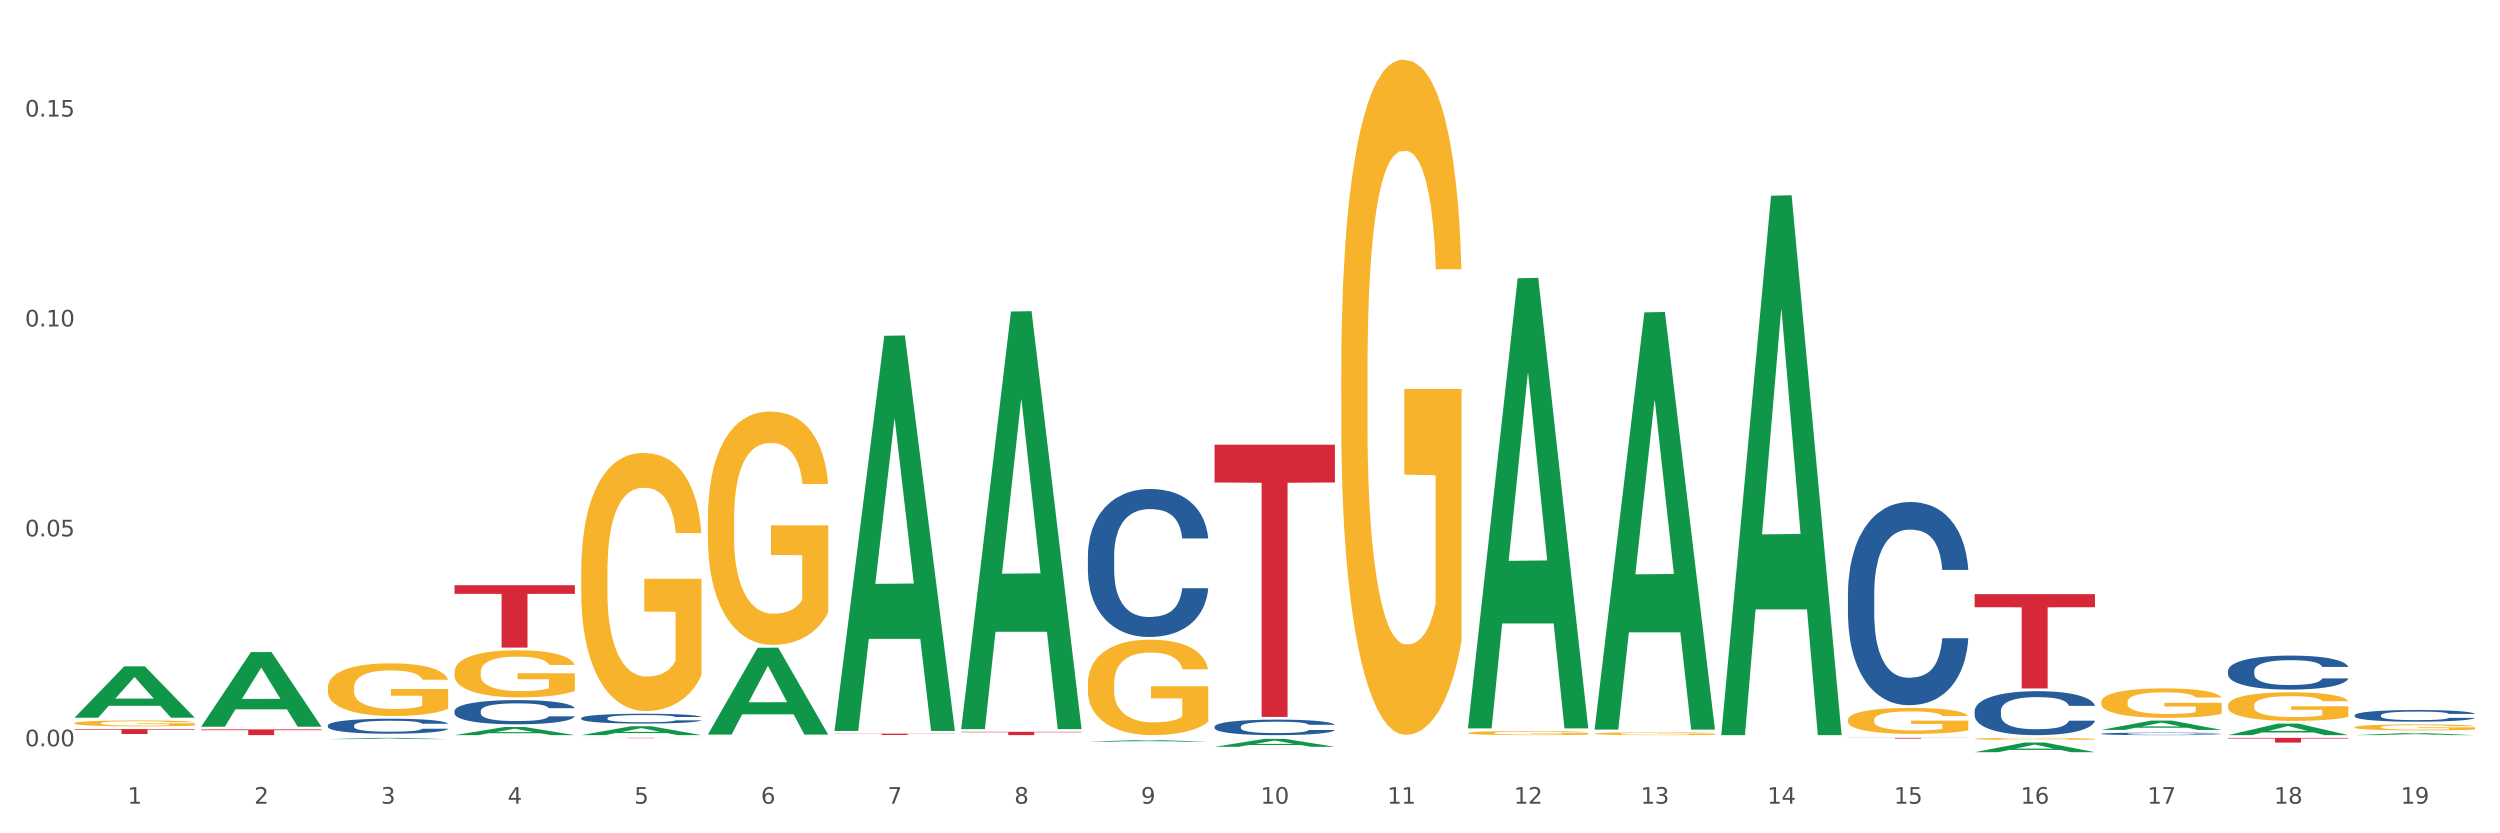 <?xml version="1.0" encoding="utf-8" standalone="no"?>
<!DOCTYPE svg PUBLIC "-//W3C//DTD SVG 1.1//EN"
  "http://www.w3.org/Graphics/SVG/1.1/DTD/svg11.dtd">
<svg xmlns:xlink="http://www.w3.org/1999/xlink" width="1080pt" height="360pt" viewBox="0 0 1080 360" xmlns="http://www.w3.org/2000/svg" version="1.1">
 <rect x="0" y="0" width="1080" height="360" fill="#333333" stroke="none"/>
 <defs>
  <style type="text/css">*{stroke-linejoin: round; stroke-linecap: butt}</style>
 </defs>
 <g id="figure_1">
  <g id="patch_1">
   <path d="M 0 360 
L 1080 360 
L 1080 0 
L 0 0 
z
" style="fill: #ffffff; stroke: #ffffff; stroke-linejoin: miter"/>
  </g>
  <g id="axes_1">
   <g id="matplotlib.axis_1">
    <g id="xtick_1">
     <g id="text_1">
      <!-- 1 -->
      <g style="fill: #4d4d4d" transform="translate(55.115 347.204) scale(0.096 -0.096)">
       <defs>
        <path id="DejaVuSans-31" d="M 794 531 
L 1825 531 
L 1825 4091 
L 703 3866 
L 703 4441 
L 1819 4666 
L 2450 4666 
L 2450 531 
L 3481 531 
L 3481 0 
L 794 0 
L 794 531 
z
" transform="scale(0.016)"/>
       </defs>
       <use xlink:href="#DejaVuSans-31"/>
      </g>
     </g>
    </g>
    <g id="xtick_2">
     <g id="text_2">
      <!-- 2 -->
      <g style="fill: #4d4d4d" transform="translate(109.839 347.204) scale(0.096 -0.096)">
       <defs>
        <path id="DejaVuSans-32" d="M 1228 531 
L 3431 531 
L 3431 0 
L 469 0 
L 469 531 
Q 828 903 1448 1529 
Q 2069 2156 2228 2338 
Q 2531 2678 2651 2914 
Q 2772 3150 2772 3378 
Q 2772 3750 2511 3984 
Q 2250 4219 1831 4219 
Q 1534 4219 1204 4116 
Q 875 4013 500 3803 
L 500 4441 
Q 881 4594 1212 4672 
Q 1544 4750 1819 4750 
Q 2544 4750 2975 4387 
Q 3406 4025 3406 3419 
Q 3406 3131 3298 2873 
Q 3191 2616 2906 2266 
Q 2828 2175 2409 1742 
Q 1991 1309 1228 531 
z
" transform="scale(0.016)"/>
       </defs>
       <use xlink:href="#DejaVuSans-32"/>
      </g>
     </g>
    </g>
    <g id="xtick_3">
     <g id="text_3">
      <!-- 3 -->
      <g style="fill: #4d4d4d" transform="translate(164.564 347.204) scale(0.096 -0.096)">
       <defs>
        <path id="DejaVuSans-33" d="M 2597 2516 
Q 3050 2419 3304 2112 
Q 3559 1806 3559 1356 
Q 3559 666 3084 287 
Q 2609 -91 1734 -91 
Q 1441 -91 1130 -33 
Q 819 25 488 141 
L 488 750 
Q 750 597 1062 519 
Q 1375 441 1716 441 
Q 2309 441 2620 675 
Q 2931 909 2931 1356 
Q 2931 1769 2642 2001 
Q 2353 2234 1838 2234 
L 1294 2234 
L 1294 2753 
L 1863 2753 
Q 2328 2753 2575 2939 
Q 2822 3125 2822 3475 
Q 2822 3834 2567 4026 
Q 2313 4219 1838 4219 
Q 1578 4219 1281 4162 
Q 984 4106 628 3988 
L 628 4550 
Q 988 4650 1302 4700 
Q 1616 4750 1894 4750 
Q 2613 4750 3031 4423 
Q 3450 4097 3450 3541 
Q 3450 3153 3228 2886 
Q 3006 2619 2597 2516 
z
" transform="scale(0.016)"/>
       </defs>
       <use xlink:href="#DejaVuSans-33"/>
      </g>
     </g>
    </g>
    <g id="xtick_4">
     <g id="text_4">
      <!-- 4 -->
      <g style="fill: #4d4d4d" transform="translate(219.288 347.204) scale(0.096 -0.096)">
       <defs>
        <path id="DejaVuSans-34" d="M 2419 4116 
L 825 1625 
L 2419 1625 
L 2419 4116 
z
M 2253 4666 
L 3047 4666 
L 3047 1625 
L 3713 1625 
L 3713 1100 
L 3047 1100 
L 3047 0 
L 2419 0 
L 2419 1100 
L 313 1100 
L 313 1709 
L 2253 4666 
z
" transform="scale(0.016)"/>
       </defs>
       <use xlink:href="#DejaVuSans-34"/>
      </g>
     </g>
    </g>
    <g id="xtick_5">
     <g id="text_5">
      <!-- 5 -->
      <g style="fill: #4d4d4d" transform="translate(274.012 347.204) scale(0.096 -0.096)">
       <defs>
        <path id="DejaVuSans-35" d="M 691 4666 
L 3169 4666 
L 3169 4134 
L 1269 4134 
L 1269 2991 
Q 1406 3038 1543 3061 
Q 1681 3084 1819 3084 
Q 2600 3084 3056 2656 
Q 3513 2228 3513 1497 
Q 3513 744 3044 326 
Q 2575 -91 1722 -91 
Q 1428 -91 1123 -41 
Q 819 9 494 109 
L 494 744 
Q 775 591 1075 516 
Q 1375 441 1709 441 
Q 2250 441 2565 725 
Q 2881 1009 2881 1497 
Q 2881 1984 2565 2268 
Q 2250 2553 1709 2553 
Q 1456 2553 1204 2497 
Q 953 2441 691 2322 
L 691 4666 
z
" transform="scale(0.016)"/>
       </defs>
       <use xlink:href="#DejaVuSans-35"/>
      </g>
     </g>
    </g>
    <g id="xtick_6">
     <g id="text_6">
      <!-- 6 -->
      <g style="fill: #4d4d4d" transform="translate(328.736 347.204) scale(0.096 -0.096)">
       <defs>
        <path id="DejaVuSans-36" d="M 2113 2584 
Q 1688 2584 1439 2293 
Q 1191 2003 1191 1497 
Q 1191 994 1439 701 
Q 1688 409 2113 409 
Q 2538 409 2786 701 
Q 3034 994 3034 1497 
Q 3034 2003 2786 2293 
Q 2538 2584 2113 2584 
z
M 3366 4563 
L 3366 3988 
Q 3128 4100 2886 4159 
Q 2644 4219 2406 4219 
Q 1781 4219 1451 3797 
Q 1122 3375 1075 2522 
Q 1259 2794 1537 2939 
Q 1816 3084 2150 3084 
Q 2853 3084 3261 2657 
Q 3669 2231 3669 1497 
Q 3669 778 3244 343 
Q 2819 -91 2113 -91 
Q 1303 -91 875 529 
Q 447 1150 447 2328 
Q 447 3434 972 4092 
Q 1497 4750 2381 4750 
Q 2619 4750 2861 4703 
Q 3103 4656 3366 4563 
z
" transform="scale(0.016)"/>
       </defs>
       <use xlink:href="#DejaVuSans-36"/>
      </g>
     </g>
    </g>
    <g id="xtick_7">
     <g id="text_7">
      <!-- 7 -->
      <g style="fill: #4d4d4d" transform="translate(383.461 347.204) scale(0.096 -0.096)">
       <defs>
        <path id="DejaVuSans-37" d="M 525 4666 
L 3525 4666 
L 3525 4397 
L 1831 0 
L 1172 0 
L 2766 4134 
L 525 4134 
L 525 4666 
z
" transform="scale(0.016)"/>
       </defs>
       <use xlink:href="#DejaVuSans-37"/>
      </g>
     </g>
    </g>
    <g id="xtick_8">
     <g id="text_8">
      <!-- 8 -->
      <g style="fill: #4d4d4d" transform="translate(438.185 347.204) scale(0.096 -0.096)">
       <defs>
        <path id="DejaVuSans-38" d="M 2034 2216 
Q 1584 2216 1326 1975 
Q 1069 1734 1069 1313 
Q 1069 891 1326 650 
Q 1584 409 2034 409 
Q 2484 409 2743 651 
Q 3003 894 3003 1313 
Q 3003 1734 2745 1975 
Q 2488 2216 2034 2216 
z
M 1403 2484 
Q 997 2584 770 2862 
Q 544 3141 544 3541 
Q 544 4100 942 4425 
Q 1341 4750 2034 4750 
Q 2731 4750 3128 4425 
Q 3525 4100 3525 3541 
Q 3525 3141 3298 2862 
Q 3072 2584 2669 2484 
Q 3125 2378 3379 2068 
Q 3634 1759 3634 1313 
Q 3634 634 3220 271 
Q 2806 -91 2034 -91 
Q 1263 -91 848 271 
Q 434 634 434 1313 
Q 434 1759 690 2068 
Q 947 2378 1403 2484 
z
M 1172 3481 
Q 1172 3119 1398 2916 
Q 1625 2713 2034 2713 
Q 2441 2713 2670 2916 
Q 2900 3119 2900 3481 
Q 2900 3844 2670 4047 
Q 2441 4250 2034 4250 
Q 1625 4250 1398 4047 
Q 1172 3844 1172 3481 
z
" transform="scale(0.016)"/>
       </defs>
       <use xlink:href="#DejaVuSans-38"/>
      </g>
     </g>
    </g>
    <g id="xtick_9">
     <g id="text_9">
      <!-- 9 -->
      <g style="fill: #4d4d4d" transform="translate(492.909 347.204) scale(0.096 -0.096)">
       <defs>
        <path id="DejaVuSans-39" d="M 703 97 
L 703 672 
Q 941 559 1184 500 
Q 1428 441 1663 441 
Q 2288 441 2617 861 
Q 2947 1281 2994 2138 
Q 2813 1869 2534 1725 
Q 2256 1581 1919 1581 
Q 1219 1581 811 2004 
Q 403 2428 403 3163 
Q 403 3881 828 4315 
Q 1253 4750 1959 4750 
Q 2769 4750 3195 4129 
Q 3622 3509 3622 2328 
Q 3622 1225 3098 567 
Q 2575 -91 1691 -91 
Q 1453 -91 1209 -44 
Q 966 3 703 97 
z
M 1959 2075 
Q 2384 2075 2632 2365 
Q 2881 2656 2881 3163 
Q 2881 3666 2632 3958 
Q 2384 4250 1959 4250 
Q 1534 4250 1286 3958 
Q 1038 3666 1038 3163 
Q 1038 2656 1286 2365 
Q 1534 2075 1959 2075 
z
" transform="scale(0.016)"/>
       </defs>
       <use xlink:href="#DejaVuSans-39"/>
      </g>
     </g>
    </g>
    <g id="xtick_10">
     <g id="text_10">
      <!-- 10 -->
      <g style="fill: #4d4d4d" transform="translate(544.58 347.204) scale(0.096 -0.096)">
       <defs>
        <path id="DejaVuSans-30" d="M 2034 4250 
Q 1547 4250 1301 3770 
Q 1056 3291 1056 2328 
Q 1056 1369 1301 889 
Q 1547 409 2034 409 
Q 2525 409 2770 889 
Q 3016 1369 3016 2328 
Q 3016 3291 2770 3770 
Q 2525 4250 2034 4250 
z
M 2034 4750 
Q 2819 4750 3233 4129 
Q 3647 3509 3647 2328 
Q 3647 1150 3233 529 
Q 2819 -91 2034 -91 
Q 1250 -91 836 529 
Q 422 1150 422 2328 
Q 422 3509 836 4129 
Q 1250 4750 2034 4750 
z
" transform="scale(0.016)"/>
       </defs>
       <use xlink:href="#DejaVuSans-31"/>
       <use xlink:href="#DejaVuSans-30" transform="translate(63.623 0)"/>
      </g>
     </g>
    </g>
    <g id="xtick_11">
     <g id="text_11">
      <!-- 11 -->
      <g style="fill: #4d4d4d" transform="translate(599.304 347.204) scale(0.096 -0.096)">
       <use xlink:href="#DejaVuSans-31"/>
       <use xlink:href="#DejaVuSans-31" transform="translate(63.623 0)"/>
      </g>
     </g>
    </g>
    <g id="xtick_12">
     <g id="text_12">
      <!-- 12 -->
      <g style="fill: #4d4d4d" transform="translate(654.028 347.204) scale(0.096 -0.096)">
       <use xlink:href="#DejaVuSans-31"/>
       <use xlink:href="#DejaVuSans-32" transform="translate(63.623 0)"/>
      </g>
     </g>
    </g>
    <g id="xtick_13">
     <g id="text_13">
      <!-- 13 -->
      <g style="fill: #4d4d4d" transform="translate(708.752 347.204) scale(0.096 -0.096)">
       <use xlink:href="#DejaVuSans-31"/>
       <use xlink:href="#DejaVuSans-33" transform="translate(63.623 0)"/>
      </g>
     </g>
    </g>
    <g id="xtick_14">
     <g id="text_14">
      <!-- 14 -->
      <g style="fill: #4d4d4d" transform="translate(763.477 347.204) scale(0.096 -0.096)">
       <use xlink:href="#DejaVuSans-31"/>
       <use xlink:href="#DejaVuSans-34" transform="translate(63.623 0)"/>
      </g>
     </g>
    </g>
    <g id="xtick_15">
     <g id="text_15">
      <!-- 15 -->
      <g style="fill: #4d4d4d" transform="translate(818.201 347.204) scale(0.096 -0.096)">
       <use xlink:href="#DejaVuSans-31"/>
       <use xlink:href="#DejaVuSans-35" transform="translate(63.623 0)"/>
      </g>
     </g>
    </g>
    <g id="xtick_16">
     <g id="text_16">
      <!-- 16 -->
      <g style="fill: #4d4d4d" transform="translate(872.925 347.204) scale(0.096 -0.096)">
       <use xlink:href="#DejaVuSans-31"/>
       <use xlink:href="#DejaVuSans-36" transform="translate(63.623 0)"/>
      </g>
     </g>
    </g>
    <g id="xtick_17">
     <g id="text_17">
      <!-- 17 -->
      <g style="fill: #4d4d4d" transform="translate(927.649 347.204) scale(0.096 -0.096)">
       <use xlink:href="#DejaVuSans-31"/>
       <use xlink:href="#DejaVuSans-37" transform="translate(63.623 0)"/>
      </g>
     </g>
    </g>
    <g id="xtick_18">
     <g id="text_18">
      <!-- 18 -->
      <g style="fill: #4d4d4d" transform="translate(982.374 347.204) scale(0.096 -0.096)">
       <use xlink:href="#DejaVuSans-31"/>
       <use xlink:href="#DejaVuSans-38" transform="translate(63.623 0)"/>
      </g>
     </g>
    </g>
    <g id="xtick_19">
     <g id="text_19">
      <!-- 19 -->
      <g style="fill: #4d4d4d" transform="translate(1037.098 347.204) scale(0.096 -0.096)">
       <use xlink:href="#DejaVuSans-31"/>
       <use xlink:href="#DejaVuSans-39" transform="translate(63.623 0)"/>
      </g>
     </g>
    </g>
    <g id="xtick_20"/>
    <g id="xtick_21"/>
    <g id="xtick_22"/>
    <g id="xtick_23"/>
    <g id="xtick_24"/>
    <g id="xtick_25"/>
    <g id="xtick_26"/>
    <g id="xtick_27"/>
    <g id="xtick_28"/>
    <g id="xtick_29"/>
    <g id="xtick_30"/>
    <g id="xtick_31"/>
    <g id="xtick_32"/>
    <g id="xtick_33"/>
    <g id="xtick_34"/>
    <g id="xtick_35"/>
    <g id="xtick_36"/>
    <g id="xtick_37"/>
   </g>
   <g id="matplotlib.axis_2">
    <g id="ytick_1">
     <g id="text_20">
      <!-- 0.00 -->
      <g style="fill: #4d4d4d" transform="translate(10.8 322.403) scale(0.096 -0.096)">
       <defs>
        <path id="DejaVuSans-2e" d="M 684 794 
L 1344 794 
L 1344 0 
L 684 0 
L 684 794 
z
" transform="scale(0.016)"/>
       </defs>
       <use xlink:href="#DejaVuSans-30"/>
       <use xlink:href="#DejaVuSans-2e" transform="translate(63.623 0)"/>
       <use xlink:href="#DejaVuSans-30" transform="translate(95.41 0)"/>
       <use xlink:href="#DejaVuSans-30" transform="translate(159.033 0)"/>
      </g>
     </g>
    </g>
    <g id="ytick_2">
     <g id="text_21">
      <!-- 0.05 -->
      <g style="fill: #4d4d4d" transform="translate(10.8 231.723) scale(0.096 -0.096)">
       <use xlink:href="#DejaVuSans-30"/>
       <use xlink:href="#DejaVuSans-2e" transform="translate(63.623 0)"/>
       <use xlink:href="#DejaVuSans-30" transform="translate(95.41 0)"/>
       <use xlink:href="#DejaVuSans-35" transform="translate(159.033 0)"/>
      </g>
     </g>
    </g>
    <g id="ytick_3">
     <g id="text_22">
      <!-- 0.10 -->
      <g style="fill: #4d4d4d" transform="translate(10.8 141.043) scale(0.096 -0.096)">
       <use xlink:href="#DejaVuSans-30"/>
       <use xlink:href="#DejaVuSans-2e" transform="translate(63.623 0)"/>
       <use xlink:href="#DejaVuSans-31" transform="translate(95.41 0)"/>
       <use xlink:href="#DejaVuSans-30" transform="translate(159.033 0)"/>
      </g>
     </g>
    </g>
    <g id="ytick_4">
     <g id="text_23">
      <!-- 0.15 -->
      <g style="fill: #4d4d4d" transform="translate(10.8 50.364) scale(0.096 -0.096)">
       <use xlink:href="#DejaVuSans-30"/>
       <use xlink:href="#DejaVuSans-2e" transform="translate(63.623 0)"/>
       <use xlink:href="#DejaVuSans-31" transform="translate(95.41 0)"/>
       <use xlink:href="#DejaVuSans-35" transform="translate(159.033 0)"/>
      </g>
     </g>
    </g>
    <g id="ytick_5"/>
    <g id="ytick_6"/>
    <g id="ytick_7"/>
   </g>
   <g id="PolyCollection_1">
    <path d="M 634.142 314.29 
L 634.196 314.108 
L 655.634 120.209 
L 664.531 120.026 
L 686.13 314.656 
L 675.84 314.656 
L 671.177 269.334 
L 649.042 269.334 
L 648.881 270.065 
L 644.379 314.656 
L 634.142 314.656 
L 634.142 314.29 
L 651.829 242.287 
L 668.39 242.104 
L 660.19 161.511 
L 660.082 161.145 
L 659.975 161.694 
L 651.775 242.104 
L 651.829 242.287 
L 634.142 314.29 
z
" clip-path="url(#pf1739a9995)" style="fill: #109648"/>
    <path d="M 688.866 314.855 
L 688.92 314.686 
L 710.358 134.939 
L 719.255 134.769 
L 740.854 315.194 
L 730.564 315.194 
L 725.901 273.18 
L 703.766 273.18 
L 703.605 273.857 
L 699.103 315.194 
L 688.866 315.194 
L 688.866 314.855 
L 706.553 248.107 
L 723.114 247.937 
L 714.914 173.226 
L 714.807 172.887 
L 714.7 173.395 
L 706.499 247.937 
L 706.553 248.107 
L 688.866 314.855 
z
" clip-path="url(#pf1739a9995)" style="fill: #109648"/>
    <path d="M 853.039 324.942 
L 853.093 324.938 
L 874.531 320.789 
L 883.428 320.785 
L 905.027 324.95 
L 894.737 324.95 
L 890.074 323.98 
L 867.939 323.98 
L 867.778 323.995 
L 863.276 324.95 
L 853.039 324.95 
L 853.039 324.942 
L 870.726 323.401 
L 887.287 323.397 
L 879.087 321.673 
L 878.98 321.665 
L 878.872 321.677 
L 870.672 323.397 
L 870.726 323.401 
L 853.039 324.942 
z
" clip-path="url(#pf1739a9995)" style="fill: #109648"/>
    <path d="M 743.591 317.146 
L 743.644 316.927 
L 765.083 84.556 
L 773.979 84.337 
L 795.579 317.584 
L 785.288 317.584 
L 780.625 263.269 
L 758.49 263.269 
L 758.329 264.145 
L 753.827 317.584 
L 743.591 317.584 
L 743.591 317.146 
L 761.277 230.855 
L 777.838 230.636 
L 769.638 134.052 
L 769.531 133.614 
L 769.424 134.271 
L 761.224 230.636 
L 761.277 230.855 
L 743.591 317.146 
z
" clip-path="url(#pf1739a9995)" style="fill: #109648"/>
    <path d="M 962.488 318.756 
L 1014.476 318.756 
L 1014.476 319.04 
L 994.025 319.042 
L 994.025 320.804 
L 982.815 320.804 
L 982.815 319.042 
L 962.488 319.04 
L 962.488 318.758 
L 962.488 318.756 
z
" clip-path="url(#pf1739a9995)" style="fill: #d62839"/>
    <path d="M 853.039 256.659 
L 905.027 256.659 
L 905.027 262.323 
L 884.577 262.361 
L 884.577 297.416 
L 873.366 297.416 
L 873.366 262.361 
L 853.039 262.323 
L 853.039 256.697 
L 853.039 256.659 
z
" clip-path="url(#pf1739a9995)" style="fill: #d62839"/>
    <path d="M 415.245 316.151 
L 467.233 316.151 
L 467.233 316.349 
L 446.783 316.351 
L 446.783 317.577 
L 435.572 317.577 
L 435.572 316.351 
L 415.245 316.349 
L 415.245 316.153 
L 415.245 316.151 
z
" clip-path="url(#pf1739a9995)" style="fill: #d62839"/>
    <path d="M 524.693 192.097 
L 576.682 192.097 
L 576.682 208.44 
L 556.231 208.55 
L 556.231 309.702 
L 545.021 309.702 
L 545.021 208.55 
L 524.693 208.44 
L 524.693 192.207 
L 524.693 192.097 
z
" clip-path="url(#pf1739a9995)" style="fill: #d62839"/>
    <path d="M 32.175 314.953 
L 84.163 314.953 
L 84.163 315.248 
L 63.713 315.25 
L 63.713 317.076 
L 52.502 317.076 
L 52.502 315.25 
L 32.175 315.248 
L 32.175 314.955 
L 32.175 314.953 
z
" clip-path="url(#pf1739a9995)" style="fill: #d62839"/>
    <path d="M 86.899 315.112 
L 138.887 315.112 
L 138.887 315.455 
L 118.437 315.458 
L 118.437 317.584 
L 107.226 317.584 
L 107.226 315.458 
L 86.899 315.455 
L 86.899 315.114 
L 86.899 315.112 
z
" clip-path="url(#pf1739a9995)" style="fill: #d62839"/>
    <path d="M 196.348 252.797 
L 248.336 252.797 
L 248.336 256.543 
L 227.886 256.568 
L 227.886 279.754 
L 216.675 279.754 
L 216.675 256.568 
L 196.348 256.543 
L 196.348 252.822 
L 196.348 252.797 
z
" clip-path="url(#pf1739a9995)" style="fill: #d62839"/>
    <path d="M 251.072 318.756 
L 303.06 318.756 
L 303.06 318.777 
L 282.61 318.777 
L 282.61 318.907 
L 271.399 318.907 
L 271.399 318.777 
L 251.072 318.777 
L 251.072 318.756 
L 251.072 318.756 
z
" clip-path="url(#pf1739a9995)" style="fill: #d62839"/>
    <path d="M 360.521 316.935 
L 412.509 316.935 
L 412.509 317.015 
L 392.058 317.015 
L 392.058 317.508 
L 380.848 317.508 
L 380.848 317.015 
L 360.521 317.015 
L 360.521 316.935 
L 360.521 316.935 
z
" clip-path="url(#pf1739a9995)" style="fill: #d62839"/>
    <path d="M 1017.212 317.582 
L 1017.266 317.581 
L 1038.704 316.715 
L 1047.601 316.715 
L 1069.2 317.584 
L 1058.91 317.584 
L 1054.247 317.381 
L 1032.112 317.381 
L 1031.951 317.385 
L 1027.449 317.584 
L 1017.212 317.584 
L 1017.212 317.582 
L 1034.899 317.261 
L 1051.46 317.26 
L 1043.26 316.9 
L 1043.152 316.898 
L 1043.045 316.901 
L 1034.845 317.26 
L 1034.899 317.261 
L 1017.212 317.582 
z
" clip-path="url(#pf1739a9995)" style="fill: #109648"/>
    <path d="M 962.488 317.575 
L 962.541 317.57 
L 983.98 312.599 
L 992.877 312.594 
L 1014.476 317.584 
L 1004.185 317.584 
L 999.522 316.422 
L 977.387 316.422 
L 977.227 316.441 
L 972.724 317.584 
L 962.488 317.584 
L 962.488 317.575 
L 980.174 315.729 
L 996.735 315.724 
L 988.535 313.658 
L 988.428 313.648 
L 988.321 313.663 
L 980.121 315.724 
L 980.174 315.729 
L 962.488 317.575 
z
" clip-path="url(#pf1739a9995)" style="fill: #109648"/>
    <path d="M 907.763 315.31 
L 907.817 315.306 
L 929.255 311.295 
L 938.152 311.291 
L 959.751 315.318 
L 949.461 315.318 
L 944.798 314.38 
L 922.663 314.38 
L 922.502 314.395 
L 918 315.318 
L 907.763 315.318 
L 907.763 315.31 
L 925.45 313.82 
L 942.011 313.817 
L 933.811 312.149 
L 933.704 312.142 
L 933.597 312.153 
L 925.396 313.817 
L 925.45 313.82 
L 907.763 315.31 
z
" clip-path="url(#pf1739a9995)" style="fill: #109648"/>
    <path d="M 798.315 318.756 
L 850.303 318.756 
L 850.303 318.802 
L 829.853 318.802 
L 829.853 319.086 
L 818.642 319.086 
L 818.642 318.802 
L 798.315 318.802 
L 798.315 318.756 
L 798.315 318.756 
z
" clip-path="url(#pf1739a9995)" style="fill: #d62839"/>
    <path d="M 798.315 311.009 
L 798.376 310.999 
L 798.376 310.63 
L 798.499 310.312 
L 799.113 309.542 
L 800.033 308.906 
L 800.709 308.568 
L 801.384 308.291 
L 802.182 308.014 
L 803.164 307.727 
L 804.944 307.306 
L 806.049 307.091 
L 807.399 306.865 
L 809.854 306.537 
L 811.634 306.352 
L 813.475 306.198 
L 816.483 306.014 
L 818.447 305.931 
L 820.534 305.87 
L 823.051 305.829 
L 824.953 305.819 
L 829.127 305.849 
L 832.687 305.942 
L 834.406 306.014 
L 836.615 306.137 
L 837.782 306.219 
L 839.684 306.383 
L 841.648 306.598 
L 842.999 306.783 
L 845.024 307.132 
L 846.559 307.48 
L 847.97 307.911 
L 848.707 308.209 
L 849.259 308.486 
L 849.75 308.804 
L 850.242 309.306 
L 839.193 309.306 
L 838.764 308.947 
L 838.088 308.609 
L 837.106 308.281 
L 836.247 308.075 
L 834.774 307.819 
L 833.424 307.655 
L 832.012 307.532 
L 830.293 307.429 
L 828.943 307.378 
L 827.04 307.337 
L 823.296 307.347 
L 820.78 307.429 
L 819.061 307.532 
L 817.956 307.624 
L 816.974 307.727 
L 815.869 307.87 
L 814.58 308.086 
L 813.66 308.281 
L 812.739 308.527 
L 812.002 308.773 
L 811.327 309.06 
L 810.775 309.368 
L 810.345 309.686 
L 809.977 310.076 
L 809.67 310.722 
L 809.67 312.128 
L 809.793 312.446 
L 810.1 312.866 
L 810.468 313.184 
L 811.082 313.564 
L 811.634 313.82 
L 812.678 314.19 
L 813.844 314.497 
L 814.764 314.692 
L 815.685 314.856 
L 817.281 315.082 
L 819.061 315.267 
L 820.595 315.38 
L 822.682 315.482 
L 824.094 315.523 
L 825.322 315.544 
L 828.329 315.544 
L 830.477 315.513 
L 832.871 315.441 
L 834.713 315.349 
L 836.247 315.236 
L 837.966 315.051 
L 839.071 314.877 
L 839.071 312.733 
L 825.567 312.723 
L 825.567 311.297 
L 850.303 311.297 
L 850.303 315.482 
L 849.259 315.698 
L 848.093 315.892 
L 846.866 316.067 
L 845.024 316.282 
L 842.815 316.487 
L 840.851 316.631 
L 838.764 316.754 
L 836.308 316.867 
L 833.117 316.97 
L 831.153 317.011 
L 828.697 317.041 
L 825.813 317.052 
L 823.296 317.031 
L 820.841 316.98 
L 818.263 316.888 
L 815.746 316.754 
L 813.844 316.621 
L 811.941 316.457 
L 809.915 316.241 
L 808.32 316.036 
L 807.092 315.851 
L 805.742 315.615 
L 804.269 315.308 
L 803.164 315.031 
L 802.182 314.744 
L 801.138 314.374 
L 800.402 314.056 
L 799.665 313.656 
L 799.236 313.359 
L 798.744 312.897 
L 798.376 312.251 
L 798.315 311.009 
z
" clip-path="url(#pf1739a9995)" style="fill: #f7b32b"/>
    <path d="M 32.175 312.416 
L 32.236 312.413 
L 32.236 312.33 
L 32.359 312.258 
L 32.973 312.084 
L 33.894 311.941 
L 34.569 311.864 
L 35.244 311.802 
L 36.042 311.739 
L 37.024 311.674 
L 38.804 311.579 
L 39.909 311.53 
L 41.259 311.479 
L 43.714 311.405 
L 45.494 311.364 
L 47.336 311.329 
L 50.343 311.287 
L 52.307 311.269 
L 54.394 311.255 
L 56.911 311.245 
L 58.814 311.243 
L 62.987 311.25 
L 66.547 311.271 
L 68.266 311.287 
L 70.476 311.315 
L 71.642 311.333 
L 73.544 311.371 
L 75.509 311.419 
L 76.859 311.461 
L 78.884 311.54 
L 80.419 311.618 
L 81.831 311.716 
L 82.567 311.783 
L 83.12 311.846 
L 83.611 311.917 
L 84.102 312.031 
L 73.053 312.031 
L 72.624 311.95 
L 71.949 311.873 
L 70.967 311.799 
L 70.107 311.753 
L 68.634 311.695 
L 67.284 311.658 
L 65.872 311.63 
L 64.153 311.607 
L 62.803 311.595 
L 60.9 311.586 
L 57.156 311.588 
L 54.64 311.607 
L 52.921 311.63 
L 51.816 311.651 
L 50.834 311.674 
L 49.729 311.707 
L 48.44 311.755 
L 47.52 311.799 
L 46.599 311.855 
L 45.863 311.91 
L 45.187 311.975 
L 44.635 312.045 
L 44.205 312.117 
L 43.837 312.205 
L 43.53 312.351 
L 43.53 312.668 
L 43.653 312.74 
L 43.96 312.835 
L 44.328 312.907 
L 44.942 312.993 
L 45.494 313.051 
L 46.538 313.134 
L 47.704 313.204 
L 48.625 313.248 
L 49.545 313.285 
L 51.141 313.336 
L 52.921 313.377 
L 54.456 313.403 
L 56.542 313.426 
L 57.954 313.435 
L 59.182 313.44 
L 62.189 313.44 
L 64.338 313.433 
L 66.731 313.417 
L 68.573 313.396 
L 70.107 313.37 
L 71.826 313.329 
L 72.931 313.289 
L 72.931 312.805 
L 59.427 312.803 
L 59.427 312.481 
L 84.163 312.481 
L 84.163 313.426 
L 83.12 313.475 
L 81.953 313.519 
L 80.726 313.558 
L 78.884 313.607 
L 76.675 313.653 
L 74.711 313.686 
L 72.624 313.713 
L 70.169 313.739 
L 66.977 313.762 
L 65.013 313.771 
L 62.558 313.778 
L 59.673 313.781 
L 57.156 313.776 
L 54.701 313.764 
L 52.123 313.743 
L 49.607 313.713 
L 47.704 313.683 
L 45.801 313.646 
L 43.776 313.597 
L 42.18 313.551 
L 40.952 313.509 
L 39.602 313.456 
L 38.129 313.387 
L 37.024 313.324 
L 36.042 313.259 
L 34.998 313.176 
L 34.262 313.104 
L 33.525 313.014 
L 33.096 312.946 
L 32.605 312.842 
L 32.236 312.696 
L 32.175 312.416 
z
" clip-path="url(#pf1739a9995)" style="fill: #f7b32b"/>
    <path d="M 141.624 297.081 
L 141.685 297.06 
L 141.685 296.312 
L 141.808 295.668 
L 142.421 294.11 
L 143.342 292.822 
L 144.017 292.136 
L 144.693 291.575 
L 145.49 291.015 
L 146.472 290.433 
L 148.252 289.581 
L 149.357 289.145 
L 150.708 288.688 
L 153.163 288.023 
L 154.943 287.649 
L 156.784 287.338 
L 159.792 286.964 
L 161.756 286.798 
L 163.843 286.673 
L 166.359 286.59 
L 168.262 286.569 
L 172.436 286.631 
L 175.996 286.818 
L 177.714 286.964 
L 179.924 287.213 
L 181.09 287.379 
L 182.993 287.712 
L 184.957 288.148 
L 186.308 288.522 
L 188.333 289.228 
L 189.867 289.934 
L 191.279 290.807 
L 192.016 291.409 
L 192.568 291.97 
L 193.059 292.614 
L 193.55 293.632 
L 182.502 293.632 
L 182.072 292.905 
L 181.397 292.219 
L 180.415 291.555 
L 179.556 291.139 
L 178.083 290.62 
L 176.732 290.288 
L 175.321 290.038 
L 173.602 289.831 
L 172.252 289.727 
L 170.349 289.644 
L 166.605 289.664 
L 164.088 289.831 
L 162.37 290.038 
L 161.265 290.225 
L 160.283 290.433 
L 159.178 290.724 
L 157.889 291.16 
L 156.968 291.555 
L 156.048 292.053 
L 155.311 292.552 
L 154.636 293.134 
L 154.083 293.757 
L 153.654 294.401 
L 153.286 295.19 
L 152.979 296.499 
L 152.979 299.345 
L 153.101 299.989 
L 153.408 300.841 
L 153.777 301.485 
L 154.39 302.253 
L 154.943 302.772 
L 155.986 303.52 
L 157.152 304.144 
L 158.073 304.538 
L 158.994 304.871 
L 160.59 305.328 
L 162.37 305.702 
L 163.904 305.93 
L 165.991 306.138 
L 167.403 306.221 
L 168.63 306.262 
L 171.638 306.262 
L 173.786 306.2 
L 176.18 306.055 
L 178.021 305.868 
L 179.556 305.639 
L 181.274 305.265 
L 182.379 304.912 
L 182.379 300.57 
L 168.876 300.55 
L 168.876 297.662 
L 193.612 297.662 
L 193.612 306.138 
L 192.568 306.574 
L 191.402 306.969 
L 190.174 307.322 
L 188.333 307.758 
L 186.123 308.174 
L 184.159 308.464 
L 182.072 308.714 
L 179.617 308.942 
L 176.425 309.15 
L 174.461 309.233 
L 172.006 309.295 
L 169.121 309.316 
L 166.605 309.275 
L 164.15 309.171 
L 161.572 308.984 
L 159.055 308.714 
L 157.152 308.444 
L 155.25 308.111 
L 153.224 307.675 
L 151.628 307.26 
L 150.401 306.886 
L 149.05 306.408 
L 147.577 305.785 
L 146.472 305.224 
L 145.49 304.642 
L 144.447 303.894 
L 143.71 303.25 
L 142.974 302.44 
L 142.544 301.838 
L 142.053 300.903 
L 141.685 299.594 
L 141.624 297.081 
z
" clip-path="url(#pf1739a9995)" style="fill: #f7b32b"/>
    <path d="M 305.796 224.372 
L 305.858 224.28 
L 305.858 220.964 
L 305.981 218.109 
L 306.594 211.201 
L 307.515 205.491 
L 308.19 202.451 
L 308.865 199.964 
L 309.663 197.478 
L 310.645 194.899 
L 312.425 191.122 
L 313.53 189.188 
L 314.88 187.162 
L 317.336 184.214 
L 319.116 182.556 
L 320.957 181.175 
L 323.965 179.517 
L 325.929 178.78 
L 328.016 178.228 
L 330.532 177.859 
L 332.435 177.767 
L 336.609 178.043 
L 340.169 178.872 
L 341.887 179.517 
L 344.097 180.622 
L 345.263 181.359 
L 347.166 182.833 
L 349.13 184.767 
L 350.48 186.425 
L 352.506 189.556 
L 354.04 192.688 
L 355.452 196.556 
L 356.189 199.228 
L 356.741 201.714 
L 357.232 204.57 
L 357.723 209.083 
L 346.675 209.083 
L 346.245 205.859 
L 345.57 202.82 
L 344.588 199.872 
L 343.729 198.03 
L 342.256 195.728 
L 340.905 194.254 
L 339.493 193.149 
L 337.775 192.228 
L 336.425 191.767 
L 334.522 191.399 
L 330.778 191.491 
L 328.261 192.228 
L 326.542 193.149 
L 325.438 193.978 
L 324.456 194.899 
L 323.351 196.188 
L 322.062 198.122 
L 321.141 199.872 
L 320.22 202.083 
L 319.484 204.293 
L 318.809 206.872 
L 318.256 209.635 
L 317.827 212.491 
L 317.458 215.991 
L 317.151 221.793 
L 317.151 234.412 
L 317.274 237.267 
L 317.581 241.043 
L 317.949 243.899 
L 318.563 247.307 
L 319.116 249.609 
L 320.159 252.925 
L 321.325 255.688 
L 322.246 257.438 
L 323.167 258.912 
L 324.762 260.938 
L 326.542 262.596 
L 328.077 263.609 
L 330.164 264.53 
L 331.576 264.899 
L 332.803 265.083 
L 335.811 265.083 
L 337.959 264.807 
L 340.353 264.162 
L 342.194 263.333 
L 343.729 262.32 
L 345.447 260.662 
L 346.552 259.096 
L 346.552 239.846 
L 333.049 239.754 
L 333.049 226.951 
L 357.784 226.951 
L 357.784 264.53 
L 356.741 266.464 
L 355.575 268.214 
L 354.347 269.78 
L 352.506 271.714 
L 350.296 273.557 
L 348.332 274.846 
L 346.245 275.951 
L 343.79 276.964 
L 340.598 277.885 
L 338.634 278.254 
L 336.179 278.53 
L 333.294 278.622 
L 330.778 278.438 
L 328.322 277.978 
L 325.745 277.149 
L 323.228 275.951 
L 321.325 274.754 
L 319.423 273.28 
L 317.397 271.346 
L 315.801 269.504 
L 314.574 267.846 
L 313.223 265.728 
L 311.75 262.964 
L 310.645 260.478 
L 309.663 257.899 
L 308.62 254.583 
L 307.883 251.728 
L 307.147 248.135 
L 306.717 245.464 
L 306.226 241.32 
L 305.858 235.517 
L 305.796 224.372 
z
" clip-path="url(#pf1739a9995)" style="fill: #f7b32b"/>
    <path d="M 469.969 295.4 
L 470.031 295.362 
L 470.031 294.006 
L 470.153 292.839 
L 470.767 290.014 
L 471.688 287.679 
L 472.363 286.436 
L 473.038 285.419 
L 473.836 284.402 
L 474.818 283.347 
L 476.598 281.803 
L 477.703 281.012 
L 479.053 280.184 
L 481.508 278.978 
L 483.288 278.3 
L 485.13 277.735 
L 488.137 277.057 
L 490.102 276.756 
L 492.188 276.53 
L 494.705 276.38 
L 496.608 276.342 
L 500.781 276.455 
L 504.341 276.794 
L 506.06 277.057 
L 508.27 277.509 
L 509.436 277.811 
L 511.339 278.413 
L 513.303 279.204 
L 514.653 279.882 
L 516.679 281.163 
L 518.213 282.443 
L 519.625 284.025 
L 520.361 285.118 
L 520.914 286.134 
L 521.405 287.302 
L 521.896 289.148 
L 510.848 289.148 
L 510.418 287.829 
L 509.743 286.586 
L 508.761 285.381 
L 507.901 284.628 
L 506.428 283.686 
L 505.078 283.084 
L 503.666 282.632 
L 501.948 282.255 
L 500.597 282.067 
L 498.695 281.916 
L 494.95 281.954 
L 492.434 282.255 
L 490.715 282.632 
L 489.61 282.971 
L 488.628 283.347 
L 487.524 283.875 
L 486.235 284.666 
L 485.314 285.381 
L 484.393 286.285 
L 483.657 287.189 
L 482.982 288.244 
L 482.429 289.374 
L 481.999 290.541 
L 481.631 291.972 
L 481.324 294.345 
L 481.324 299.505 
L 481.447 300.673 
L 481.754 302.217 
L 482.122 303.385 
L 482.736 304.778 
L 483.288 305.72 
L 484.332 307.076 
L 485.498 308.206 
L 486.419 308.921 
L 487.339 309.524 
L 488.935 310.352 
L 490.715 311.03 
L 492.25 311.445 
L 494.337 311.821 
L 495.748 311.972 
L 496.976 312.047 
L 499.984 312.047 
L 502.132 311.934 
L 504.526 311.671 
L 506.367 311.332 
L 507.901 310.917 
L 509.62 310.239 
L 510.725 309.599 
L 510.725 301.727 
L 497.221 301.69 
L 497.221 296.454 
L 521.957 296.454 
L 521.957 311.821 
L 520.914 312.612 
L 519.748 313.328 
L 518.52 313.968 
L 516.679 314.759 
L 514.469 315.512 
L 512.505 316.04 
L 510.418 316.492 
L 507.963 316.906 
L 504.771 317.283 
L 502.807 317.433 
L 500.352 317.546 
L 497.467 317.584 
L 494.95 317.509 
L 492.495 317.32 
L 489.917 316.981 
L 487.401 316.492 
L 485.498 316.002 
L 483.595 315.399 
L 481.57 314.608 
L 479.974 313.855 
L 478.746 313.177 
L 477.396 312.311 
L 475.923 311.181 
L 474.818 310.164 
L 473.836 309.11 
L 472.793 307.754 
L 472.056 306.586 
L 471.32 305.117 
L 470.89 304.025 
L 470.399 302.33 
L 470.031 299.957 
L 469.969 295.4 
z
" clip-path="url(#pf1739a9995)" style="fill: #f7b32b"/>
    <path d="M 196.348 290.327 
L 196.409 290.309 
L 196.409 289.64 
L 196.532 289.064 
L 197.146 287.671 
L 198.066 286.519 
L 198.742 285.905 
L 199.417 285.404 
L 200.215 284.902 
L 201.197 284.382 
L 202.977 283.62 
L 204.082 283.23 
L 205.432 282.821 
L 207.887 282.227 
L 209.667 281.892 
L 211.508 281.614 
L 214.516 281.279 
L 216.48 281.131 
L 218.567 281.019 
L 221.084 280.945 
L 222.986 280.926 
L 227.16 280.982 
L 230.72 281.149 
L 232.439 281.279 
L 234.648 281.502 
L 235.815 281.651 
L 237.717 281.948 
L 239.681 282.338 
L 241.032 282.673 
L 243.057 283.304 
L 244.592 283.936 
L 246.003 284.716 
L 246.74 285.255 
L 247.292 285.757 
L 247.783 286.333 
L 248.275 287.243 
L 237.226 287.243 
L 236.797 286.593 
L 236.121 285.98 
L 235.139 285.385 
L 234.28 285.014 
L 232.807 284.549 
L 231.457 284.252 
L 230.045 284.029 
L 228.326 283.843 
L 226.976 283.75 
L 225.073 283.676 
L 221.329 283.695 
L 218.813 283.843 
L 217.094 284.029 
L 215.989 284.196 
L 215.007 284.382 
L 213.902 284.642 
L 212.613 285.032 
L 211.693 285.385 
L 210.772 285.831 
L 210.035 286.277 
L 209.36 286.797 
L 208.808 287.355 
L 208.378 287.931 
L 208.01 288.637 
L 207.703 289.807 
L 207.703 292.352 
L 207.826 292.928 
L 208.133 293.69 
L 208.501 294.266 
L 209.115 294.953 
L 209.667 295.418 
L 210.711 296.087 
L 211.877 296.644 
L 212.797 296.997 
L 213.718 297.294 
L 215.314 297.703 
L 217.094 298.038 
L 218.628 298.242 
L 220.715 298.428 
L 222.127 298.502 
L 223.355 298.539 
L 226.362 298.539 
L 228.51 298.484 
L 230.904 298.353 
L 232.746 298.186 
L 234.28 297.982 
L 235.999 297.647 
L 237.104 297.332 
L 237.104 293.449 
L 223.6 293.43 
L 223.6 290.848 
L 248.336 290.848 
L 248.336 298.428 
L 247.292 298.818 
L 246.126 299.171 
L 244.899 299.487 
L 243.057 299.877 
L 240.848 300.249 
L 238.884 300.509 
L 236.797 300.732 
L 234.341 300.936 
L 231.15 301.122 
L 229.186 301.196 
L 226.73 301.252 
L 223.846 301.27 
L 221.329 301.233 
L 218.874 301.14 
L 216.296 300.973 
L 213.779 300.732 
L 211.877 300.49 
L 209.974 300.193 
L 207.948 299.803 
L 206.353 299.431 
L 205.125 299.097 
L 203.775 298.669 
L 202.302 298.112 
L 201.197 297.61 
L 200.215 297.09 
L 199.171 296.421 
L 198.435 295.845 
L 197.698 295.121 
L 197.269 294.582 
L 196.777 293.746 
L 196.409 292.575 
L 196.348 290.327 
z
" clip-path="url(#pf1739a9995)" style="fill: #f7b32b"/>
    <path d="M 251.072 247.197 
L 251.133 247.095 
L 251.133 243.429 
L 251.256 240.273 
L 251.87 232.636 
L 252.791 226.324 
L 253.466 222.964 
L 254.141 220.214 
L 254.939 217.465 
L 255.921 214.614 
L 257.701 210.44 
L 258.806 208.302 
L 260.156 206.062 
L 262.611 202.803 
L 264.391 200.971 
L 266.233 199.443 
L 269.24 197.611 
L 271.204 196.796 
L 273.291 196.185 
L 275.808 195.778 
L 277.711 195.676 
L 281.884 195.981 
L 285.444 196.898 
L 287.163 197.611 
L 289.373 198.832 
L 290.539 199.647 
L 292.442 201.276 
L 294.406 203.414 
L 295.756 205.247 
L 297.782 208.709 
L 299.316 212.171 
L 300.728 216.447 
L 301.464 219.4 
L 302.017 222.149 
L 302.508 225.305 
L 302.999 230.295 
L 291.951 230.295 
L 291.521 226.731 
L 290.846 223.371 
L 289.864 220.113 
L 289.004 218.076 
L 287.531 215.531 
L 286.181 213.902 
L 284.769 212.68 
L 283.051 211.662 
L 281.7 211.153 
L 279.797 210.745 
L 276.053 210.847 
L 273.537 211.662 
L 271.818 212.68 
L 270.713 213.596 
L 269.731 214.614 
L 268.627 216.04 
L 267.338 218.178 
L 266.417 220.113 
L 265.496 222.556 
L 264.76 225 
L 264.084 227.851 
L 263.532 230.906 
L 263.102 234.062 
L 262.734 237.931 
L 262.427 244.346 
L 262.427 258.295 
L 262.55 261.451 
L 262.857 265.626 
L 263.225 268.782 
L 263.839 272.55 
L 264.391 275.095 
L 265.435 278.761 
L 266.601 281.815 
L 267.522 283.75 
L 268.442 285.379 
L 270.038 287.619 
L 271.818 289.452 
L 273.353 290.572 
L 275.44 291.59 
L 276.851 291.997 
L 278.079 292.201 
L 281.086 292.201 
L 283.235 291.895 
L 285.629 291.183 
L 287.47 290.266 
L 289.004 289.146 
L 290.723 287.314 
L 291.828 285.583 
L 291.828 264.302 
L 278.324 264.201 
L 278.324 250.048 
L 303.06 250.048 
L 303.06 291.59 
L 302.017 293.728 
L 300.851 295.663 
L 299.623 297.394 
L 297.782 299.532 
L 295.572 301.568 
L 293.608 302.994 
L 291.521 304.216 
L 289.066 305.336 
L 285.874 306.354 
L 283.91 306.761 
L 281.455 307.067 
L 278.57 307.168 
L 276.053 306.965 
L 273.598 306.456 
L 271.02 305.539 
L 268.504 304.216 
L 266.601 302.892 
L 264.698 301.263 
L 262.673 299.125 
L 261.077 297.088 
L 259.849 295.255 
L 258.499 292.914 
L 257.026 289.859 
L 255.921 287.11 
L 254.939 284.259 
L 253.896 280.593 
L 253.159 277.437 
L 252.422 273.466 
L 251.993 270.513 
L 251.502 265.931 
L 251.133 259.517 
L 251.072 247.197 
z
" clip-path="url(#pf1739a9995)" style="fill: #f7b32b"/>
    <path d="M 688.866 316.929 
L 688.928 316.928 
L 688.928 316.888 
L 689.05 316.853 
L 689.664 316.77 
L 690.585 316.701 
L 691.26 316.664 
L 691.935 316.634 
L 692.733 316.604 
L 693.715 316.573 
L 695.495 316.527 
L 696.6 316.504 
L 697.95 316.48 
L 700.406 316.444 
L 702.186 316.424 
L 704.027 316.407 
L 707.034 316.387 
L 708.999 316.378 
L 711.086 316.372 
L 713.602 316.367 
L 715.505 316.366 
L 719.679 316.37 
L 723.239 316.38 
L 724.957 316.387 
L 727.167 316.401 
L 728.333 316.41 
L 730.236 316.427 
L 732.2 316.451 
L 733.55 316.471 
L 735.576 316.509 
L 737.11 316.546 
L 738.522 316.593 
L 739.258 316.625 
L 739.811 316.655 
L 740.302 316.69 
L 740.793 316.744 
L 729.745 316.744 
L 729.315 316.705 
L 728.64 316.669 
L 727.658 316.633 
L 726.799 316.611 
L 725.325 316.583 
L 723.975 316.565 
L 722.563 316.552 
L 720.845 316.541 
L 719.494 316.535 
L 717.592 316.531 
L 713.848 316.532 
L 711.331 316.541 
L 709.612 316.552 
L 708.508 316.562 
L 707.526 316.573 
L 706.421 316.589 
L 705.132 316.612 
L 704.211 316.633 
L 703.29 316.66 
L 702.554 316.687 
L 701.879 316.718 
L 701.326 316.751 
L 700.897 316.785 
L 700.528 316.828 
L 700.221 316.898 
L 700.221 317.05 
L 700.344 317.085 
L 700.651 317.13 
L 701.019 317.165 
L 701.633 317.206 
L 702.186 317.234 
L 703.229 317.274 
L 704.395 317.307 
L 705.316 317.328 
L 706.237 317.346 
L 707.832 317.37 
L 709.612 317.39 
L 711.147 317.403 
L 713.234 317.414 
L 714.645 317.418 
L 715.873 317.42 
L 718.881 317.42 
L 721.029 317.417 
L 723.423 317.409 
L 725.264 317.399 
L 726.799 317.387 
L 728.517 317.367 
L 729.622 317.348 
L 729.622 317.116 
L 716.119 317.115 
L 716.119 316.96 
L 740.854 316.96 
L 740.854 317.414 
L 739.811 317.437 
L 738.645 317.458 
L 737.417 317.477 
L 735.576 317.5 
L 733.366 317.523 
L 731.402 317.538 
L 729.315 317.552 
L 726.86 317.564 
L 723.668 317.575 
L 721.704 317.579 
L 719.249 317.583 
L 716.364 317.584 
L 713.848 317.582 
L 711.392 317.576 
L 708.814 317.566 
L 706.298 317.552 
L 704.395 317.537 
L 702.492 317.519 
L 700.467 317.496 
L 698.871 317.474 
L 697.643 317.454 
L 696.293 317.428 
L 694.82 317.395 
L 693.715 317.365 
L 692.733 317.334 
L 691.69 317.294 
L 690.953 317.259 
L 690.217 317.216 
L 689.787 317.184 
L 689.296 317.134 
L 688.928 317.063 
L 688.866 316.929 
z
" clip-path="url(#pf1739a9995)" style="fill: #f7b32b"/>
    <path d="M 1017.212 314.143 
L 1017.273 314.141 
L 1017.273 314.055 
L 1017.396 313.982 
L 1018.01 313.804 
L 1018.931 313.656 
L 1019.606 313.578 
L 1020.281 313.514 
L 1021.079 313.45 
L 1022.061 313.383 
L 1023.841 313.286 
L 1024.946 313.236 
L 1026.296 313.184 
L 1028.751 313.108 
L 1030.531 313.065 
L 1032.373 313.029 
L 1035.38 312.986 
L 1037.344 312.967 
L 1039.431 312.953 
L 1041.948 312.944 
L 1043.85 312.941 
L 1048.024 312.948 
L 1051.584 312.97 
L 1053.303 312.986 
L 1055.512 313.015 
L 1056.679 313.034 
L 1058.581 313.072 
L 1060.546 313.122 
L 1061.896 313.165 
L 1063.921 313.245 
L 1065.456 313.326 
L 1066.868 313.426 
L 1067.604 313.495 
L 1068.157 313.559 
L 1068.648 313.633 
L 1069.139 313.749 
L 1058.09 313.749 
L 1057.661 313.666 
L 1056.986 313.587 
L 1056.004 313.511 
L 1055.144 313.464 
L 1053.671 313.405 
L 1052.321 313.366 
L 1050.909 313.338 
L 1049.19 313.314 
L 1047.84 313.302 
L 1045.937 313.293 
L 1042.193 313.295 
L 1039.677 313.314 
L 1037.958 313.338 
L 1036.853 313.359 
L 1035.871 313.383 
L 1034.766 313.416 
L 1033.477 313.466 
L 1032.557 313.511 
L 1031.636 313.568 
L 1030.899 313.625 
L 1030.224 313.692 
L 1029.672 313.763 
L 1029.242 313.837 
L 1028.874 313.927 
L 1028.567 314.077 
L 1028.567 314.402 
L 1028.69 314.476 
L 1028.997 314.573 
L 1029.365 314.647 
L 1029.979 314.735 
L 1030.531 314.794 
L 1031.575 314.88 
L 1032.741 314.951 
L 1033.662 314.996 
L 1034.582 315.034 
L 1036.178 315.086 
L 1037.958 315.129 
L 1039.493 315.155 
L 1041.579 315.179 
L 1042.991 315.189 
L 1044.219 315.193 
L 1047.226 315.193 
L 1049.375 315.186 
L 1051.768 315.17 
L 1053.61 315.148 
L 1055.144 315.122 
L 1056.863 315.079 
L 1057.968 315.039 
L 1057.968 314.542 
L 1044.464 314.54 
L 1044.464 314.21 
L 1069.2 314.21 
L 1069.2 315.179 
L 1068.157 315.229 
L 1066.99 315.274 
L 1065.763 315.315 
L 1063.921 315.364 
L 1061.712 315.412 
L 1059.748 315.445 
L 1057.661 315.474 
L 1055.206 315.5 
L 1052.014 315.524 
L 1050.05 315.533 
L 1047.595 315.54 
L 1044.71 315.543 
L 1042.193 315.538 
L 1039.738 315.526 
L 1037.16 315.505 
L 1034.644 315.474 
L 1032.741 315.443 
L 1030.838 315.405 
L 1028.813 315.355 
L 1027.217 315.307 
L 1025.989 315.265 
L 1024.639 315.21 
L 1023.166 315.139 
L 1022.061 315.075 
L 1021.079 315.008 
L 1020.035 314.923 
L 1019.299 314.849 
L 1018.562 314.756 
L 1018.133 314.687 
L 1017.642 314.58 
L 1017.273 314.431 
L 1017.212 314.143 
z
" clip-path="url(#pf1739a9995)" style="fill: #f7b32b"/>
    <path d="M 853.039 319.152 
L 853.1 319.151 
L 853.1 319.123 
L 853.223 319.099 
L 853.837 319.04 
L 854.758 318.991 
L 855.433 318.966 
L 856.108 318.945 
L 856.906 318.923 
L 857.888 318.901 
L 859.668 318.869 
L 860.773 318.853 
L 862.123 318.836 
L 864.578 318.811 
L 866.358 318.797 
L 868.2 318.785 
L 871.207 318.771 
L 873.171 318.764 
L 875.258 318.76 
L 877.775 318.757 
L 879.678 318.756 
L 883.851 318.758 
L 887.411 318.765 
L 889.13 318.771 
L 891.34 318.78 
L 892.506 318.786 
L 894.409 318.799 
L 896.373 318.815 
L 897.723 318.829 
L 899.749 318.856 
L 901.283 318.883 
L 902.695 318.916 
L 903.431 318.938 
L 903.984 318.959 
L 904.475 318.984 
L 904.966 319.022 
L 893.918 319.022 
L 893.488 318.995 
L 892.813 318.969 
L 891.831 318.944 
L 890.971 318.928 
L 889.498 318.909 
L 888.148 318.896 
L 886.736 318.887 
L 885.018 318.879 
L 883.667 318.875 
L 881.765 318.872 
L 878.02 318.873 
L 875.504 318.879 
L 873.785 318.887 
L 872.68 318.894 
L 871.698 318.901 
L 870.594 318.912 
L 869.305 318.929 
L 868.384 318.944 
L 867.463 318.963 
L 866.727 318.981 
L 866.051 319.003 
L 865.499 319.027 
L 865.069 319.051 
L 864.701 319.081 
L 864.394 319.13 
L 864.394 319.237 
L 864.517 319.262 
L 864.824 319.294 
L 865.192 319.318 
L 865.806 319.347 
L 866.358 319.366 
L 867.402 319.395 
L 868.568 319.418 
L 869.489 319.433 
L 870.409 319.445 
L 872.005 319.463 
L 873.785 319.477 
L 875.32 319.485 
L 877.407 319.493 
L 878.818 319.496 
L 880.046 319.498 
L 883.053 319.498 
L 885.202 319.496 
L 887.596 319.49 
L 889.437 319.483 
L 890.971 319.474 
L 892.69 319.46 
L 893.795 319.447 
L 893.795 319.283 
L 880.291 319.283 
L 880.291 319.174 
L 905.027 319.174 
L 905.027 319.493 
L 903.984 319.51 
L 902.818 319.525 
L 901.59 319.538 
L 899.749 319.554 
L 897.539 319.57 
L 895.575 319.581 
L 893.488 319.59 
L 891.033 319.599 
L 887.841 319.607 
L 885.877 319.61 
L 883.422 319.612 
L 880.537 319.613 
L 878.02 319.611 
L 875.565 319.607 
L 872.987 319.6 
L 870.471 319.59 
L 868.568 319.58 
L 866.665 319.568 
L 864.64 319.551 
L 863.044 319.535 
L 861.816 319.521 
L 860.466 319.503 
L 858.993 319.48 
L 857.888 319.459 
L 856.906 319.437 
L 855.863 319.409 
L 855.126 319.384 
L 854.389 319.354 
L 853.96 319.331 
L 853.469 319.296 
L 853.1 319.247 
L 853.039 319.152 
z
" clip-path="url(#pf1739a9995)" style="fill: #f7b32b"/>
    <path d="M 907.763 303.273 
L 907.825 303.261 
L 907.825 302.843 
L 907.948 302.483 
L 908.561 301.611 
L 909.482 300.89 
L 910.157 300.507 
L 910.832 300.193 
L 911.63 299.879 
L 912.612 299.554 
L 914.392 299.077 
L 915.497 298.833 
L 916.847 298.577 
L 919.303 298.205 
L 921.083 297.996 
L 922.924 297.822 
L 925.932 297.613 
L 927.896 297.52 
L 929.983 297.45 
L 932.499 297.404 
L 934.402 297.392 
L 938.576 297.427 
L 942.136 297.531 
L 943.854 297.613 
L 946.064 297.752 
L 947.23 297.845 
L 949.133 298.031 
L 951.097 298.275 
L 952.447 298.484 
L 954.473 298.88 
L 956.007 299.275 
L 957.419 299.763 
L 958.156 300.1 
L 958.708 300.414 
L 959.199 300.774 
L 959.69 301.344 
L 948.642 301.344 
L 948.212 300.937 
L 947.537 300.553 
L 946.555 300.181 
L 945.696 299.949 
L 944.223 299.658 
L 942.872 299.472 
L 941.46 299.333 
L 939.742 299.217 
L 938.392 299.159 
L 936.489 299.112 
L 932.745 299.124 
L 930.228 299.217 
L 928.51 299.333 
L 927.405 299.438 
L 926.423 299.554 
L 925.318 299.716 
L 924.029 299.961 
L 923.108 300.181 
L 922.187 300.46 
L 921.451 300.739 
L 920.776 301.065 
L 920.223 301.413 
L 919.794 301.774 
L 919.425 302.215 
L 919.119 302.948 
L 919.119 304.54 
L 919.241 304.9 
L 919.548 305.377 
L 919.916 305.737 
L 920.53 306.167 
L 921.083 306.458 
L 922.126 306.876 
L 923.292 307.225 
L 924.213 307.446 
L 925.134 307.632 
L 926.73 307.887 
L 928.51 308.097 
L 930.044 308.224 
L 932.131 308.341 
L 933.543 308.387 
L 934.77 308.41 
L 937.778 308.41 
L 939.926 308.375 
L 942.32 308.294 
L 944.161 308.19 
L 945.696 308.062 
L 947.414 307.852 
L 948.519 307.655 
L 948.519 305.226 
L 935.016 305.214 
L 935.016 303.598 
L 959.751 303.598 
L 959.751 308.341 
L 958.708 308.585 
L 957.542 308.806 
L 956.314 309.003 
L 954.473 309.247 
L 952.263 309.48 
L 950.299 309.642 
L 948.212 309.782 
L 945.757 309.91 
L 942.565 310.026 
L 940.601 310.072 
L 938.146 310.107 
L 935.261 310.119 
L 932.745 310.096 
L 930.29 310.038 
L 927.712 309.933 
L 925.195 309.782 
L 923.292 309.631 
L 921.39 309.445 
L 919.364 309.201 
L 917.768 308.968 
L 916.541 308.759 
L 915.19 308.492 
L 913.717 308.143 
L 912.612 307.829 
L 911.63 307.504 
L 910.587 307.085 
L 909.85 306.725 
L 909.114 306.272 
L 908.684 305.935 
L 908.193 305.412 
L 907.825 304.679 
L 907.763 303.273 
z
" clip-path="url(#pf1739a9995)" style="fill: #f7b32b"/>
    <path d="M 962.488 304.782 
L 962.549 304.77 
L 962.549 304.365 
L 962.672 304.015 
L 963.286 303.169 
L 964.206 302.47 
L 964.881 302.098 
L 965.557 301.794 
L 966.355 301.49 
L 967.337 301.174 
L 969.117 300.712 
L 970.221 300.475 
L 971.572 300.227 
L 974.027 299.866 
L 975.807 299.663 
L 977.648 299.494 
L 980.656 299.291 
L 982.62 299.201 
L 984.707 299.133 
L 987.223 299.088 
L 989.126 299.077 
L 993.3 299.111 
L 996.86 299.212 
L 998.579 299.291 
L 1000.788 299.426 
L 1001.954 299.517 
L 1003.857 299.697 
L 1005.821 299.934 
L 1007.172 300.137 
L 1009.197 300.52 
L 1010.732 300.903 
L 1012.143 301.377 
L 1012.88 301.704 
L 1013.432 302.008 
L 1013.923 302.358 
L 1014.414 302.91 
L 1003.366 302.91 
L 1002.936 302.516 
L 1002.261 302.143 
L 1001.279 301.783 
L 1000.42 301.557 
L 998.947 301.275 
L 997.596 301.095 
L 996.185 300.96 
L 994.466 300.847 
L 993.116 300.791 
L 991.213 300.745 
L 987.469 300.757 
L 984.952 300.847 
L 983.234 300.96 
L 982.129 301.061 
L 981.147 301.174 
L 980.042 301.332 
L 978.753 301.568 
L 977.832 301.783 
L 976.912 302.053 
L 976.175 302.324 
L 975.5 302.64 
L 974.948 302.978 
L 974.518 303.327 
L 974.15 303.756 
L 973.843 304.466 
L 973.843 306.011 
L 973.966 306.36 
L 974.272 306.822 
L 974.641 307.172 
L 975.255 307.589 
L 975.807 307.871 
L 976.85 308.277 
L 978.017 308.615 
L 978.937 308.829 
L 979.858 309.01 
L 981.454 309.258 
L 983.234 309.461 
L 984.768 309.585 
L 986.855 309.697 
L 988.267 309.742 
L 989.494 309.765 
L 992.502 309.765 
L 994.65 309.731 
L 997.044 309.652 
L 998.885 309.551 
L 1000.42 309.427 
L 1002.139 309.224 
L 1003.243 309.032 
L 1003.243 306.676 
L 989.74 306.665 
L 989.74 305.097 
L 1014.476 305.097 
L 1014.476 309.697 
L 1013.432 309.934 
L 1012.266 310.148 
L 1011.038 310.34 
L 1009.197 310.577 
L 1006.987 310.802 
L 1005.023 310.96 
L 1002.936 311.095 
L 1000.481 311.219 
L 997.29 311.332 
L 995.325 311.377 
L 992.87 311.411 
L 989.985 311.422 
L 987.469 311.4 
L 985.014 311.343 
L 982.436 311.242 
L 979.919 311.095 
L 978.017 310.949 
L 976.114 310.768 
L 974.088 310.532 
L 972.492 310.306 
L 971.265 310.103 
L 969.915 309.844 
L 968.441 309.506 
L 967.337 309.201 
L 966.355 308.886 
L 965.311 308.48 
L 964.575 308.13 
L 963.838 307.691 
L 963.408 307.364 
L 962.917 306.856 
L 962.549 306.146 
L 962.488 304.782 
z
" clip-path="url(#pf1739a9995)" style="fill: #f7b32b"/>
    <path d="M 634.142 316.638 
L 634.203 316.637 
L 634.203 316.579 
L 634.326 316.529 
L 634.94 316.409 
L 635.861 316.31 
L 636.536 316.257 
L 637.211 316.214 
L 638.009 316.171 
L 638.991 316.126 
L 640.771 316.06 
L 641.876 316.026 
L 643.226 315.991 
L 645.681 315.94 
L 647.461 315.911 
L 649.303 315.887 
L 652.31 315.858 
L 654.274 315.846 
L 656.361 315.836 
L 658.878 315.83 
L 660.781 315.828 
L 664.954 315.833 
L 668.514 315.847 
L 670.233 315.858 
L 672.443 315.878 
L 673.609 315.89 
L 675.512 315.916 
L 677.476 315.95 
L 678.826 315.978 
L 680.851 316.033 
L 682.386 316.087 
L 683.798 316.155 
L 684.534 316.201 
L 685.087 316.244 
L 685.578 316.294 
L 686.069 316.372 
L 675.02 316.372 
L 674.591 316.316 
L 673.916 316.263 
L 672.934 316.212 
L 672.074 316.18 
L 670.601 316.14 
L 669.251 316.115 
L 667.839 316.095 
L 666.121 316.079 
L 664.77 316.071 
L 662.867 316.065 
L 659.123 316.067 
L 656.607 316.079 
L 654.888 316.095 
L 653.783 316.11 
L 652.801 316.126 
L 651.696 316.148 
L 650.407 316.182 
L 649.487 316.212 
L 648.566 316.251 
L 647.83 316.289 
L 647.154 316.334 
L 646.602 316.382 
L 646.172 316.432 
L 645.804 316.492 
L 645.497 316.593 
L 645.497 316.813 
L 645.62 316.862 
L 645.927 316.928 
L 646.295 316.978 
L 646.909 317.037 
L 647.461 317.077 
L 648.505 317.135 
L 649.671 317.183 
L 650.592 317.213 
L 651.512 317.239 
L 653.108 317.274 
L 654.888 317.303 
L 656.423 317.32 
L 658.51 317.336 
L 659.921 317.343 
L 661.149 317.346 
L 664.156 317.346 
L 666.305 317.341 
L 668.698 317.33 
L 670.54 317.316 
L 672.074 317.298 
L 673.793 317.269 
L 674.898 317.242 
L 674.898 316.907 
L 661.394 316.906 
L 661.394 316.683 
L 686.13 316.683 
L 686.13 317.336 
L 685.087 317.37 
L 683.92 317.4 
L 682.693 317.428 
L 680.851 317.461 
L 678.642 317.493 
L 676.678 317.516 
L 674.591 317.535 
L 672.136 317.553 
L 668.944 317.569 
L 666.98 317.575 
L 664.525 317.58 
L 661.64 317.581 
L 659.123 317.578 
L 656.668 317.57 
L 654.09 317.556 
L 651.574 317.535 
L 649.671 317.514 
L 647.768 317.489 
L 645.743 317.455 
L 644.147 317.423 
L 642.919 317.394 
L 641.569 317.357 
L 640.096 317.309 
L 638.991 317.266 
L 638.009 317.221 
L 636.965 317.163 
L 636.229 317.114 
L 635.492 317.051 
L 635.063 317.005 
L 634.572 316.933 
L 634.203 316.832 
L 634.142 316.638 
z
" clip-path="url(#pf1739a9995)" style="fill: #f7b32b"/>
    <path d="M 579.418 160.556 
L 579.479 160.289 
L 579.479 150.699 
L 579.602 142.441 
L 580.216 122.461 
L 581.136 105.945 
L 581.812 97.154 
L 582.487 89.961 
L 583.285 82.768 
L 584.267 75.309 
L 586.047 64.387 
L 587.152 58.793 
L 588.502 52.932 
L 590.957 44.407 
L 592.737 39.612 
L 594.578 35.616 
L 597.586 30.821 
L 599.55 28.69 
L 601.637 27.091 
L 604.154 26.026 
L 606.056 25.759 
L 610.23 26.559 
L 613.79 28.956 
L 615.509 30.821 
L 617.718 34.018 
L 618.884 36.149 
L 620.787 40.411 
L 622.751 46.006 
L 624.102 50.801 
L 626.127 59.858 
L 627.662 68.916 
L 629.073 80.104 
L 629.81 87.83 
L 630.362 95.022 
L 630.853 103.281 
L 631.344 116.334 
L 620.296 116.334 
L 619.867 107.01 
L 619.191 98.219 
L 618.209 89.694 
L 617.35 84.367 
L 615.877 77.707 
L 614.527 73.444 
L 613.115 70.248 
L 611.396 67.584 
L 610.046 66.252 
L 608.143 65.186 
L 604.399 65.452 
L 601.882 67.584 
L 600.164 70.248 
L 599.059 72.645 
L 598.077 75.309 
L 596.972 79.039 
L 595.683 84.633 
L 594.763 89.694 
L 593.842 96.088 
L 593.105 102.481 
L 592.43 109.941 
L 591.878 117.932 
L 591.448 126.191 
L 591.08 136.314 
L 590.773 153.097 
L 590.773 189.593 
L 590.896 197.851 
L 591.203 208.773 
L 591.571 217.032 
L 592.185 226.888 
L 592.737 233.548 
L 593.78 243.138 
L 594.947 251.13 
L 595.867 256.192 
L 596.788 260.454 
L 598.384 266.315 
L 600.164 271.11 
L 601.698 274.04 
L 603.785 276.704 
L 605.197 277.77 
L 606.425 278.303 
L 609.432 278.303 
L 611.58 277.503 
L 613.974 275.639 
L 615.816 273.241 
L 617.35 270.311 
L 619.069 265.516 
L 620.173 260.987 
L 620.173 205.31 
L 606.67 205.044 
L 606.67 168.015 
L 631.406 168.015 
L 631.406 276.704 
L 630.362 282.299 
L 629.196 287.36 
L 627.969 291.889 
L 626.127 297.483 
L 623.918 302.811 
L 621.953 306.541 
L 619.867 309.737 
L 617.411 312.668 
L 614.22 315.332 
L 612.256 316.397 
L 609.8 317.196 
L 606.916 317.463 
L 604.399 316.93 
L 601.944 315.598 
L 599.366 313.201 
L 596.849 309.737 
L 594.947 306.274 
L 593.044 302.012 
L 591.018 296.418 
L 589.423 291.09 
L 588.195 286.295 
L 586.845 280.167 
L 585.372 272.176 
L 584.267 264.983 
L 583.285 257.524 
L 582.241 247.934 
L 581.505 239.675 
L 580.768 229.286 
L 580.338 221.56 
L 579.847 209.573 
L 579.479 192.79 
L 579.418 160.556 
z
" clip-path="url(#pf1739a9995)" style="fill: #f7b32b"/>
    <path d="M 962.488 289.815 
L 962.549 289.802 
L 962.549 289.426 
L 962.733 288.916 
L 963.409 287.977 
L 964.27 287.266 
L 965.745 286.434 
L 966.543 286.085 
L 967.588 285.696 
L 969.739 285.066 
L 972.197 284.529 
L 973.918 284.234 
L 975.208 284.046 
L 978.096 283.711 
L 979.756 283.563 
L 981.476 283.442 
L 982.951 283.362 
L 985.409 283.268 
L 987.376 283.228 
L 989.649 283.214 
L 991.554 283.228 
L 994.074 283.281 
L 997.761 283.442 
L 999.174 283.536 
L 1001.079 283.697 
L 1003.046 283.912 
L 1004.643 284.127 
L 1006.487 284.435 
L 1008.392 284.838 
L 1010.236 285.348 
L 1011.526 285.817 
L 1012.571 286.313 
L 1013.492 286.917 
L 1014.168 287.575 
L 1014.476 288.125 
L 1003.23 288.125 
L 1002.923 287.628 
L 1002.308 287.092 
L 1001.694 286.729 
L 1001.018 286.434 
L 999.973 286.099 
L 999.051 285.884 
L 997.515 285.629 
L 996.102 285.468 
L 994.934 285.374 
L 993.521 285.294 
L 990.51 285.213 
L 988.359 285.213 
L 987.007 285.24 
L 985.348 285.307 
L 983.934 285.401 
L 982.275 285.562 
L 980.985 285.737 
L 979.694 285.965 
L 978.957 286.126 
L 977.851 286.421 
L 977.113 286.662 
L 976.13 287.078 
L 975.577 287.373 
L 974.594 288.138 
L 974.163 288.702 
L 973.979 289.091 
L 973.856 289.52 
L 973.856 291.613 
L 974.225 292.552 
L 974.532 292.954 
L 975.024 293.411 
L 975.946 294.001 
L 977.298 294.578 
L 978.711 294.994 
L 979.878 295.248 
L 980.985 295.436 
L 982.091 295.584 
L 983.443 295.718 
L 984.549 295.799 
L 986.208 295.879 
L 988.174 295.919 
L 989.711 295.919 
L 992.845 295.852 
L 994.258 295.785 
L 995.61 295.691 
L 997.085 295.544 
L 998.253 295.383 
L 998.928 295.262 
L 1000.035 295.007 
L 1000.895 294.739 
L 1001.632 294.43 
L 1002.124 294.162 
L 1002.677 293.759 
L 1003.107 293.303 
L 1003.23 293.062 
L 1014.476 293.062 
L 1014.23 293.545 
L 1013.8 294.014 
L 1012.939 294.645 
L 1012.263 295.007 
L 1011.219 295.45 
L 1010.113 295.825 
L 1008.576 296.241 
L 1007.163 296.55 
L 1005.688 296.818 
L 1004.09 297.06 
L 1001.202 297.395 
L 1000.158 297.489 
L 997.945 297.65 
L 996.225 297.744 
L 993.705 297.838 
L 991.124 297.891 
L 988.42 297.905 
L 986.024 297.878 
L 983.381 297.798 
L 981.722 297.717 
L 979.878 297.596 
L 977.728 297.408 
L 975.7 297.18 
L 973.795 296.912 
L 972.013 296.603 
L 970.353 296.255 
L 968.203 295.678 
L 966.605 295.114 
L 965.437 294.591 
L 964.638 294.148 
L 963.84 293.585 
L 963.409 293.196 
L 962.733 292.257 
L 962.488 291.385 
L 962.488 289.815 
z
" clip-path="url(#pf1739a9995)" style="fill: #255c99"/>
    <path d="M 524.693 313.889 
L 524.755 313.883 
L 524.755 313.711 
L 524.939 313.478 
L 525.615 313.049 
L 526.476 312.724 
L 527.95 312.344 
L 528.749 312.185 
L 529.794 312.007 
L 531.945 311.719 
L 534.403 311.474 
L 536.123 311.339 
L 537.414 311.254 
L 540.302 311.1 
L 541.961 311.033 
L 543.682 310.978 
L 545.157 310.941 
L 547.615 310.898 
L 549.581 310.88 
L 551.855 310.874 
L 553.76 310.88 
L 556.28 310.904 
L 559.967 310.978 
L 561.38 311.021 
L 563.285 311.094 
L 565.252 311.192 
L 566.849 311.29 
L 568.693 311.431 
L 570.598 311.615 
L 572.441 311.848 
L 573.732 312.062 
L 574.777 312.289 
L 575.698 312.565 
L 576.374 312.865 
L 576.682 313.116 
L 565.436 313.116 
L 565.129 312.89 
L 564.514 312.645 
L 563.9 312.479 
L 563.224 312.344 
L 562.179 312.191 
L 561.257 312.093 
L 559.721 311.977 
L 558.307 311.903 
L 557.14 311.86 
L 555.727 311.823 
L 552.715 311.787 
L 550.565 311.787 
L 549.213 311.799 
L 547.553 311.83 
L 546.14 311.872 
L 544.481 311.946 
L 543.19 312.026 
L 541.9 312.13 
L 541.163 312.203 
L 540.056 312.338 
L 539.319 312.449 
L 538.336 312.639 
L 537.783 312.773 
L 536.799 313.123 
L 536.369 313.38 
L 536.185 313.558 
L 536.062 313.754 
L 536.062 314.71 
L 536.431 315.139 
L 536.738 315.323 
L 537.23 315.531 
L 538.151 315.801 
L 539.503 316.064 
L 540.917 316.254 
L 542.084 316.371 
L 543.19 316.456 
L 544.297 316.524 
L 545.648 316.585 
L 546.755 316.622 
L 548.414 316.659 
L 550.38 316.677 
L 551.917 316.677 
L 555.051 316.646 
L 556.464 316.616 
L 557.816 316.573 
L 559.291 316.505 
L 560.458 316.432 
L 561.134 316.377 
L 562.24 316.26 
L 563.101 316.138 
L 563.838 315.997 
L 564.33 315.874 
L 564.883 315.69 
L 565.313 315.482 
L 565.436 315.372 
L 576.682 315.372 
L 576.436 315.592 
L 576.006 315.807 
L 575.145 316.095 
L 574.469 316.26 
L 573.425 316.462 
L 572.318 316.634 
L 570.782 316.824 
L 569.369 316.965 
L 567.894 317.088 
L 566.296 317.198 
L 563.408 317.351 
L 562.363 317.394 
L 560.151 317.467 
L 558.43 317.51 
L 555.911 317.553 
L 553.33 317.578 
L 550.626 317.584 
L 548.229 317.572 
L 545.587 317.535 
L 543.928 317.498 
L 542.084 317.443 
L 539.933 317.357 
L 537.906 317.253 
L 536.001 317.13 
L 534.218 316.989 
L 532.559 316.83 
L 530.408 316.567 
L 528.811 316.309 
L 527.643 316.07 
L 526.844 315.868 
L 526.045 315.611 
L 525.615 315.433 
L 524.939 315.004 
L 524.693 314.606 
L 524.693 313.889 
z
" clip-path="url(#pf1739a9995)" style="fill: #255c99"/>
    <path d="M 798.315 256.302 
L 798.376 256.222 
L 798.376 253.977 
L 798.561 250.931 
L 799.237 245.319 
L 800.097 241.069 
L 801.572 236.099 
L 802.371 234.014 
L 803.415 231.689 
L 805.566 227.921 
L 808.024 224.714 
L 809.745 222.95 
L 811.035 221.828 
L 813.924 219.824 
L 815.583 218.942 
L 817.303 218.22 
L 818.778 217.739 
L 821.236 217.178 
L 823.203 216.937 
L 825.476 216.857 
L 827.381 216.937 
L 829.901 217.258 
L 833.588 218.22 
L 835.001 218.781 
L 836.906 219.743 
L 838.873 221.026 
L 840.471 222.309 
L 842.314 224.153 
L 844.219 226.558 
L 846.063 229.605 
L 847.353 232.411 
L 848.398 235.377 
L 849.32 238.985 
L 849.996 242.913 
L 850.303 246.201 
L 839.057 246.201 
L 838.75 243.234 
L 838.135 240.027 
L 837.521 237.863 
L 836.845 236.099 
L 835.8 234.094 
L 834.879 232.812 
L 833.342 231.288 
L 831.929 230.326 
L 830.761 229.765 
L 829.348 229.284 
L 826.337 228.803 
L 824.186 228.803 
L 822.834 228.963 
L 821.175 229.364 
L 819.761 229.925 
L 818.102 230.888 
L 816.812 231.93 
L 815.521 233.293 
L 814.784 234.255 
L 813.678 236.019 
L 812.94 237.462 
L 811.957 239.947 
L 811.404 241.711 
L 810.421 246.281 
L 809.991 249.648 
L 809.806 251.973 
L 809.683 254.539 
L 809.683 267.046 
L 810.052 272.658 
L 810.359 275.063 
L 810.851 277.789 
L 811.773 281.316 
L 813.125 284.764 
L 814.538 287.249 
L 815.706 288.772 
L 816.812 289.895 
L 817.918 290.777 
L 819.27 291.578 
L 820.376 292.059 
L 822.035 292.541 
L 824.002 292.781 
L 825.538 292.781 
L 828.672 292.38 
L 830.085 291.979 
L 831.437 291.418 
L 832.912 290.536 
L 834.08 289.574 
L 834.756 288.853 
L 835.862 287.329 
L 836.722 285.726 
L 837.46 283.882 
L 837.951 282.278 
L 838.504 279.873 
L 838.934 277.147 
L 839.057 275.704 
L 850.303 275.704 
L 850.057 278.59 
L 849.627 281.396 
L 848.767 285.165 
L 848.091 287.329 
L 847.046 289.975 
L 845.94 292.22 
L 844.404 294.705 
L 842.99 296.549 
L 841.515 298.153 
L 839.918 299.596 
L 837.029 301.6 
L 835.985 302.161 
L 833.772 303.123 
L 832.052 303.685 
L 829.532 304.246 
L 826.951 304.566 
L 824.247 304.647 
L 821.851 304.486 
L 819.208 304.005 
L 817.549 303.524 
L 815.706 302.803 
L 813.555 301.68 
L 811.527 300.317 
L 809.622 298.714 
L 807.84 296.87 
L 806.181 294.785 
L 804.03 291.338 
L 802.432 287.971 
L 801.265 284.844 
L 800.466 282.198 
L 799.667 278.831 
L 799.237 276.506 
L 798.561 270.894 
L 798.315 265.683 
L 798.315 256.302 
z
" clip-path="url(#pf1739a9995)" style="fill: #255c99"/>
    <path d="M 853.039 307.123 
L 853.101 307.106 
L 853.101 306.62 
L 853.285 305.961 
L 853.961 304.747 
L 854.821 303.827 
L 856.296 302.752 
L 857.095 302.301 
L 858.14 301.798 
L 860.29 300.982 
L 862.748 300.288 
L 864.469 299.907 
L 865.76 299.664 
L 868.648 299.23 
L 870.307 299.039 
L 872.028 298.883 
L 873.503 298.779 
L 875.961 298.658 
L 877.927 298.606 
L 880.201 298.588 
L 882.106 298.606 
L 884.625 298.675 
L 888.312 298.883 
L 889.726 299.005 
L 891.631 299.213 
L 893.597 299.49 
L 895.195 299.768 
L 897.038 300.167 
L 898.943 300.687 
L 900.787 301.346 
L 902.077 301.954 
L 903.122 302.596 
L 904.044 303.376 
L 904.72 304.226 
L 905.027 304.937 
L 893.782 304.937 
L 893.474 304.296 
L 892.86 303.602 
L 892.245 303.133 
L 891.569 302.752 
L 890.525 302.318 
L 889.603 302.04 
L 888.067 301.711 
L 886.653 301.503 
L 885.486 301.381 
L 884.072 301.277 
L 881.061 301.173 
L 878.91 301.173 
L 877.558 301.208 
L 875.899 301.294 
L 874.486 301.416 
L 872.827 301.624 
L 871.536 301.85 
L 870.246 302.144 
L 869.508 302.353 
L 868.402 302.734 
L 867.665 303.047 
L 866.681 303.584 
L 866.128 303.966 
L 865.145 304.955 
L 864.715 305.683 
L 864.531 306.186 
L 864.408 306.742 
L 864.408 309.448 
L 864.776 310.662 
L 865.084 311.183 
L 865.575 311.772 
L 866.497 312.536 
L 867.849 313.282 
L 869.262 313.819 
L 870.43 314.149 
L 871.536 314.392 
L 872.642 314.583 
L 873.994 314.756 
L 875.1 314.86 
L 876.759 314.964 
L 878.726 315.016 
L 880.262 315.016 
L 883.396 314.93 
L 884.81 314.843 
L 886.162 314.722 
L 887.636 314.531 
L 888.804 314.323 
L 889.48 314.166 
L 890.586 313.837 
L 891.446 313.49 
L 892.184 313.091 
L 892.675 312.744 
L 893.228 312.223 
L 893.659 311.634 
L 893.782 311.321 
L 905.027 311.321 
L 904.781 311.946 
L 904.351 312.553 
L 903.491 313.368 
L 902.815 313.837 
L 901.77 314.409 
L 900.664 314.895 
L 899.128 315.433 
L 897.714 315.832 
L 896.24 316.179 
L 894.642 316.491 
L 891.754 316.925 
L 890.709 317.046 
L 888.497 317.254 
L 886.776 317.376 
L 884.257 317.497 
L 881.676 317.567 
L 878.972 317.584 
L 876.575 317.549 
L 873.933 317.445 
L 872.273 317.341 
L 870.43 317.185 
L 868.279 316.942 
L 866.251 316.647 
L 864.346 316.3 
L 862.564 315.901 
L 860.905 315.45 
L 858.754 314.704 
L 857.156 313.976 
L 855.989 313.299 
L 855.19 312.727 
L 854.391 311.998 
L 853.961 311.495 
L 853.285 310.281 
L 853.039 309.153 
L 853.039 307.123 
z
" clip-path="url(#pf1739a9995)" style="fill: #255c99"/>
    <path d="M 907.763 316.981 
L 907.825 316.98 
L 907.825 316.952 
L 908.009 316.914 
L 908.685 316.844 
L 909.545 316.791 
L 911.02 316.73 
L 911.819 316.704 
L 912.864 316.675 
L 915.015 316.628 
L 917.473 316.588 
L 919.193 316.566 
L 920.484 316.552 
L 923.372 316.527 
L 925.031 316.516 
L 926.752 316.507 
L 928.227 316.501 
L 930.685 316.494 
L 932.651 316.491 
L 934.925 316.49 
L 936.83 316.491 
L 939.35 316.495 
L 943.037 316.507 
L 944.45 316.514 
L 946.355 316.526 
L 948.321 316.542 
L 949.919 316.558 
L 951.763 316.581 
L 953.668 316.611 
L 955.511 316.649 
L 956.802 316.684 
L 957.846 316.721 
L 958.768 316.765 
L 959.444 316.814 
L 959.751 316.855 
L 948.506 316.855 
L 948.199 316.818 
L 947.584 316.778 
L 946.97 316.752 
L 946.294 316.73 
L 945.249 316.705 
L 944.327 316.689 
L 942.791 316.67 
L 941.377 316.658 
L 940.21 316.651 
L 938.796 316.645 
L 935.785 316.639 
L 933.635 316.639 
L 932.283 316.641 
L 930.623 316.646 
L 929.21 316.653 
L 927.551 316.665 
L 926.26 316.678 
L 924.97 316.695 
L 924.232 316.707 
L 923.126 316.729 
L 922.389 316.747 
L 921.406 316.777 
L 920.853 316.799 
L 919.869 316.856 
L 919.439 316.898 
L 919.255 316.927 
L 919.132 316.959 
L 919.132 317.115 
L 919.501 317.185 
L 919.808 317.215 
L 920.3 317.249 
L 921.221 317.293 
L 922.573 317.336 
L 923.987 317.367 
L 925.154 317.386 
L 926.26 317.4 
L 927.366 317.411 
L 928.718 317.421 
L 929.825 317.427 
L 931.484 317.433 
L 933.45 317.436 
L 934.986 317.436 
L 938.12 317.431 
L 939.534 317.426 
L 940.886 317.419 
L 942.361 317.408 
L 943.528 317.396 
L 944.204 317.387 
L 945.31 317.368 
L 946.171 317.348 
L 946.908 317.325 
L 947.4 317.305 
L 947.953 317.275 
L 948.383 317.241 
L 948.506 317.223 
L 959.751 317.223 
L 959.506 317.259 
L 959.075 317.294 
L 958.215 317.341 
L 957.539 317.368 
L 956.495 317.401 
L 955.388 317.429 
L 953.852 317.46 
L 952.439 317.483 
L 950.964 317.503 
L 949.366 317.521 
L 946.478 317.546 
L 945.433 317.553 
L 943.221 317.565 
L 941.5 317.572 
L 938.981 317.579 
L 936.4 317.583 
L 933.696 317.584 
L 931.299 317.582 
L 928.657 317.576 
L 926.998 317.57 
L 925.154 317.561 
L 923.003 317.547 
L 920.975 317.53 
L 919.07 317.51 
L 917.288 317.487 
L 915.629 317.461 
L 913.478 317.418 
L 911.881 317.376 
L 910.713 317.337 
L 909.914 317.304 
L 909.115 317.262 
L 908.685 317.233 
L 908.009 317.163 
L 907.763 317.098 
L 907.763 316.981 
z
" clip-path="url(#pf1739a9995)" style="fill: #255c99"/>
    <path d="M 469.969 320.432 
L 470.023 320.431 
L 491.461 319.712 
L 500.358 319.711 
L 521.957 320.433 
L 511.667 320.433 
L 507.004 320.265 
L 484.869 320.265 
L 484.708 320.268 
L 480.206 320.433 
L 469.969 320.433 
L 469.969 320.432 
L 487.656 320.165 
L 504.217 320.164 
L 496.017 319.865 
L 495.91 319.864 
L 495.802 319.866 
L 487.602 320.164 
L 487.656 320.165 
L 469.969 320.432 
z
" clip-path="url(#pf1739a9995)" style="fill: #109648"/>
    <path d="M 524.693 322.624 
L 524.747 322.62 
L 546.185 319.195 
L 555.082 319.192 
L 576.682 322.63 
L 566.391 322.63 
L 561.728 321.83 
L 539.593 321.83 
L 539.432 321.842 
L 534.93 322.63 
L 524.693 322.63 
L 524.693 322.624 
L 542.38 321.352 
L 558.941 321.349 
L 550.741 319.925 
L 550.634 319.919 
L 550.527 319.928 
L 542.327 321.349 
L 542.38 321.352 
L 524.693 322.624 
z
" clip-path="url(#pf1739a9995)" style="fill: #109648"/>
    <path d="M 360.521 315.442 
L 360.574 315.282 
L 382.013 145.067 
L 390.91 144.907 
L 412.509 315.763 
L 402.218 315.763 
L 397.555 275.977 
L 375.42 275.977 
L 375.26 276.618 
L 370.757 315.763 
L 360.521 315.763 
L 360.521 315.442 
L 378.207 252.233 
L 394.768 252.073 
L 386.568 181.324 
L 386.461 181.003 
L 386.354 181.485 
L 378.154 252.073 
L 378.207 252.233 
L 360.521 315.442 
z
" clip-path="url(#pf1739a9995)" style="fill: #109648"/>
    <path d="M 415.245 314.64 
L 415.299 314.471 
L 436.737 134.582 
L 445.634 134.412 
L 467.233 314.979 
L 456.943 314.979 
L 452.28 272.932 
L 430.145 272.932 
L 429.984 273.61 
L 425.482 314.979 
L 415.245 314.979 
L 415.245 314.64 
L 432.932 247.839 
L 449.493 247.669 
L 441.293 172.899 
L 441.185 172.56 
L 441.078 173.069 
L 432.878 247.669 
L 432.932 247.839 
L 415.245 314.64 
z
" clip-path="url(#pf1739a9995)" style="fill: #109648"/>
    <path d="M 305.796 317.279 
L 305.85 317.243 
L 327.288 279.83 
L 336.185 279.794 
L 357.784 317.349 
L 347.494 317.349 
L 342.831 308.604 
L 320.696 308.604 
L 320.535 308.745 
L 316.033 317.349 
L 305.796 317.349 
L 305.796 317.279 
L 323.483 303.385 
L 340.044 303.35 
L 331.844 287.799 
L 331.737 287.728 
L 331.63 287.834 
L 323.429 303.35 
L 323.483 303.385 
L 305.796 317.279 
z
" clip-path="url(#pf1739a9995)" style="fill: #109648"/>
    <path d="M 251.072 317.577 
L 251.126 317.573 
L 272.564 313.744 
L 281.461 313.741 
L 303.06 317.584 
L 292.77 317.584 
L 288.107 316.689 
L 265.972 316.689 
L 265.811 316.703 
L 261.309 317.584 
L 251.072 317.584 
L 251.072 317.577 
L 268.759 316.155 
L 285.32 316.151 
L 277.12 314.56 
L 277.013 314.553 
L 276.905 314.564 
L 268.705 316.151 
L 268.759 316.155 
L 251.072 317.577 
z
" clip-path="url(#pf1739a9995)" style="fill: #109648"/>
    <path d="M 196.348 307.142 
L 196.409 307.132 
L 196.409 306.865 
L 196.594 306.502 
L 197.27 305.833 
L 198.13 305.327 
L 199.605 304.735 
L 200.404 304.486 
L 201.448 304.209 
L 203.599 303.76 
L 206.057 303.378 
L 207.778 303.168 
L 209.068 303.035 
L 211.957 302.796 
L 213.616 302.691 
L 215.336 302.605 
L 216.811 302.547 
L 219.269 302.481 
L 221.236 302.452 
L 223.509 302.442 
L 225.414 302.452 
L 227.934 302.49 
L 231.621 302.605 
L 233.034 302.672 
L 234.939 302.786 
L 236.906 302.939 
L 238.504 303.092 
L 240.347 303.312 
L 242.252 303.598 
L 244.096 303.961 
L 245.386 304.295 
L 246.431 304.649 
L 247.353 305.079 
L 248.029 305.547 
L 248.336 305.938 
L 237.09 305.938 
L 236.783 305.585 
L 236.168 305.203 
L 235.554 304.945 
L 234.878 304.735 
L 233.833 304.496 
L 232.912 304.343 
L 231.375 304.162 
L 229.962 304.047 
L 228.794 303.98 
L 227.381 303.923 
L 224.37 303.866 
L 222.219 303.866 
L 220.867 303.885 
L 219.208 303.932 
L 217.794 303.999 
L 216.135 304.114 
L 214.845 304.238 
L 213.554 304.4 
L 212.817 304.515 
L 211.711 304.725 
L 210.973 304.897 
L 209.99 305.193 
L 209.437 305.403 
L 208.454 305.948 
L 208.024 306.349 
L 207.839 306.626 
L 207.716 306.932 
L 207.716 308.422 
L 208.085 309.09 
L 208.392 309.377 
L 208.884 309.701 
L 209.806 310.122 
L 211.158 310.532 
L 212.571 310.828 
L 213.739 311.01 
L 214.845 311.144 
L 215.951 311.249 
L 217.303 311.344 
L 218.409 311.402 
L 220.068 311.459 
L 222.035 311.488 
L 223.571 311.488 
L 226.705 311.44 
L 228.118 311.392 
L 229.47 311.325 
L 230.945 311.22 
L 232.113 311.105 
L 232.789 311.02 
L 233.895 310.838 
L 234.755 310.647 
L 235.492 310.427 
L 235.984 310.236 
L 236.537 309.95 
L 236.967 309.625 
L 237.09 309.453 
L 248.336 309.453 
L 248.09 309.797 
L 247.66 310.131 
L 246.8 310.58 
L 246.124 310.838 
L 245.079 311.153 
L 243.973 311.421 
L 242.437 311.717 
L 241.023 311.936 
L 239.548 312.127 
L 237.951 312.299 
L 235.062 312.538 
L 234.018 312.605 
L 231.805 312.72 
L 230.085 312.787 
L 227.565 312.853 
L 224.984 312.892 
L 222.28 312.901 
L 219.884 312.882 
L 217.241 312.825 
L 215.582 312.767 
L 213.739 312.681 
L 211.588 312.548 
L 209.56 312.385 
L 207.655 312.194 
L 205.873 311.975 
L 204.214 311.726 
L 202.063 311.316 
L 200.465 310.914 
L 199.298 310.542 
L 198.499 310.227 
L 197.7 309.826 
L 197.27 309.549 
L 196.594 308.88 
L 196.348 308.259 
L 196.348 307.142 
z
" clip-path="url(#pf1739a9995)" style="fill: #255c99"/>
    <path d="M 141.624 313.397 
L 141.685 313.391 
L 141.685 313.225 
L 141.869 313.001 
L 142.545 312.587 
L 143.406 312.274 
L 144.88 311.907 
L 145.679 311.753 
L 146.724 311.582 
L 148.875 311.304 
L 151.333 311.068 
L 153.054 310.937 
L 154.344 310.855 
L 157.232 310.707 
L 158.891 310.642 
L 160.612 310.589 
L 162.087 310.553 
L 164.545 310.512 
L 166.511 310.494 
L 168.785 310.488 
L 170.69 310.494 
L 173.21 310.518 
L 176.897 310.589 
L 178.31 310.63 
L 180.215 310.701 
L 182.182 310.796 
L 183.779 310.89 
L 185.623 311.026 
L 187.528 311.204 
L 189.371 311.428 
L 190.662 311.635 
L 191.707 311.854 
L 192.628 312.12 
L 193.304 312.41 
L 193.612 312.652 
L 182.366 312.652 
L 182.059 312.433 
L 181.444 312.197 
L 180.83 312.037 
L 180.154 311.907 
L 179.109 311.759 
L 178.187 311.665 
L 176.651 311.552 
L 175.238 311.481 
L 174.07 311.44 
L 172.657 311.405 
L 169.645 311.369 
L 167.495 311.369 
L 166.143 311.381 
L 164.484 311.41 
L 163.07 311.452 
L 161.411 311.523 
L 160.12 311.6 
L 158.83 311.7 
L 158.093 311.771 
L 156.986 311.901 
L 156.249 312.008 
L 155.266 312.191 
L 154.713 312.321 
L 153.73 312.658 
L 153.299 312.906 
L 153.115 313.078 
L 152.992 313.267 
L 152.992 314.189 
L 153.361 314.603 
L 153.668 314.78 
L 154.16 314.981 
L 155.081 315.241 
L 156.433 315.495 
L 157.847 315.679 
L 159.014 315.791 
L 160.12 315.874 
L 161.227 315.939 
L 162.579 315.998 
L 163.685 316.033 
L 165.344 316.069 
L 167.31 316.087 
L 168.847 316.087 
L 171.981 316.057 
L 173.394 316.028 
L 174.746 315.986 
L 176.221 315.921 
L 177.388 315.85 
L 178.064 315.797 
L 179.17 315.685 
L 180.031 315.566 
L 180.768 315.43 
L 181.26 315.312 
L 181.813 315.135 
L 182.243 314.934 
L 182.366 314.827 
L 193.612 314.827 
L 193.366 315.04 
L 192.936 315.247 
L 192.075 315.525 
L 191.399 315.685 
L 190.355 315.88 
L 189.249 316.045 
L 187.712 316.229 
L 186.299 316.364 
L 184.824 316.483 
L 183.226 316.589 
L 180.338 316.737 
L 179.293 316.778 
L 177.081 316.849 
L 175.36 316.891 
L 172.841 316.932 
L 170.26 316.956 
L 167.556 316.962 
L 165.16 316.95 
L 162.517 316.914 
L 160.858 316.879 
L 159.014 316.826 
L 156.864 316.743 
L 154.836 316.642 
L 152.931 316.524 
L 151.149 316.388 
L 149.489 316.234 
L 147.339 315.98 
L 145.741 315.732 
L 144.573 315.501 
L 143.774 315.306 
L 142.975 315.058 
L 142.545 314.887 
L 141.869 314.473 
L 141.624 314.088 
L 141.624 313.397 
z
" clip-path="url(#pf1739a9995)" style="fill: #255c99"/>
    <path d="M 32.175 310.029 
L 32.229 310.008 
L 53.667 287.866 
L 62.564 287.845 
L 84.163 310.071 
L 73.873 310.071 
L 69.21 304.895 
L 47.075 304.895 
L 46.914 304.979 
L 42.412 310.071 
L 32.175 310.071 
L 32.175 310.029 
L 49.862 301.807 
L 66.423 301.786 
L 58.223 292.582 
L 58.115 292.541 
L 58.008 292.603 
L 49.808 301.786 
L 49.862 301.807 
L 32.175 310.029 
z
" clip-path="url(#pf1739a9995)" style="fill: #109648"/>
    <path d="M 86.899 313.879 
L 86.953 313.849 
L 108.391 281.703 
L 117.288 281.673 
L 138.887 313.94 
L 128.597 313.94 
L 123.934 306.426 
L 101.799 306.426 
L 101.638 306.547 
L 97.136 313.94 
L 86.899 313.94 
L 86.899 313.879 
L 104.586 301.942 
L 121.147 301.912 
L 112.947 288.55 
L 112.84 288.49 
L 112.733 288.581 
L 104.532 301.912 
L 104.586 301.942 
L 86.899 313.879 
z
" clip-path="url(#pf1739a9995)" style="fill: #109648"/>
    <path d="M 141.624 319.315 
L 141.677 319.315 
L 163.116 318.756 
L 172.012 318.756 
L 193.612 319.316 
L 183.321 319.316 
L 178.658 319.186 
L 156.523 319.186 
L 156.362 319.188 
L 151.86 319.316 
L 141.624 319.316 
L 141.624 319.315 
L 159.31 319.108 
L 175.871 319.107 
L 167.671 318.875 
L 167.564 318.874 
L 167.457 318.876 
L 159.257 319.107 
L 159.31 319.108 
L 141.624 319.315 
z
" clip-path="url(#pf1739a9995)" style="fill: #109648"/>
    <path d="M 196.348 317.577 
L 196.401 317.574 
L 217.84 314.076 
L 226.737 314.073 
L 248.336 317.584 
L 238.045 317.584 
L 233.383 316.766 
L 211.247 316.766 
L 211.087 316.78 
L 206.585 317.584 
L 196.348 317.584 
L 196.348 317.577 
L 214.034 316.278 
L 230.596 316.275 
L 222.395 314.821 
L 222.288 314.815 
L 222.181 314.825 
L 213.981 316.275 
L 214.034 316.278 
L 196.348 317.577 
z
" clip-path="url(#pf1739a9995)" style="fill: #109648"/>
    <path d="M 469.969 239.969 
L 470.031 239.911 
L 470.031 238.276 
L 470.215 236.058 
L 470.891 231.972 
L 471.751 228.878 
L 473.226 225.259 
L 474.025 223.741 
L 475.07 222.048 
L 477.22 219.304 
L 479.679 216.969 
L 481.399 215.685 
L 482.69 214.868 
L 485.578 213.408 
L 487.237 212.766 
L 488.958 212.241 
L 490.433 211.89 
L 492.891 211.482 
L 494.857 211.307 
L 497.131 211.248 
L 499.036 211.307 
L 501.555 211.54 
L 505.242 212.241 
L 506.656 212.649 
L 508.561 213.35 
L 510.527 214.284 
L 512.125 215.218 
L 513.969 216.561 
L 515.874 218.312 
L 517.717 220.53 
L 519.008 222.573 
L 520.052 224.733 
L 520.974 227.36 
L 521.65 230.22 
L 521.957 232.614 
L 510.712 232.614 
L 510.404 230.454 
L 509.79 228.119 
L 509.175 226.543 
L 508.499 225.259 
L 507.455 223.799 
L 506.533 222.865 
L 504.997 221.756 
L 503.583 221.055 
L 502.416 220.647 
L 501.002 220.297 
L 497.991 219.946 
L 495.84 219.946 
L 494.488 220.063 
L 492.829 220.355 
L 491.416 220.764 
L 489.757 221.464 
L 488.466 222.223 
L 487.176 223.215 
L 486.438 223.916 
L 485.332 225.2 
L 484.595 226.251 
L 483.611 228.061 
L 483.058 229.345 
L 482.075 232.672 
L 481.645 235.124 
L 481.461 236.817 
L 481.338 238.685 
L 481.338 247.792 
L 481.706 251.878 
L 482.014 253.629 
L 482.505 255.614 
L 483.427 258.182 
L 484.779 260.693 
L 486.192 262.502 
L 487.36 263.611 
L 488.466 264.429 
L 489.572 265.071 
L 490.924 265.655 
L 492.03 266.005 
L 493.69 266.355 
L 495.656 266.53 
L 497.192 266.53 
L 500.326 266.238 
L 501.74 265.946 
L 503.092 265.538 
L 504.566 264.896 
L 505.734 264.195 
L 506.41 263.67 
L 507.516 262.561 
L 508.376 261.393 
L 509.114 260.051 
L 509.605 258.883 
L 510.159 257.132 
L 510.589 255.147 
L 510.712 254.096 
L 521.957 254.096 
L 521.711 256.198 
L 521.281 258.241 
L 520.421 260.985 
L 519.745 262.561 
L 518.7 264.487 
L 517.594 266.122 
L 516.058 267.931 
L 514.645 269.274 
L 513.17 270.441 
L 511.572 271.492 
L 508.684 272.952 
L 507.639 273.36 
L 505.427 274.061 
L 503.706 274.469 
L 501.187 274.878 
L 498.606 275.111 
L 495.902 275.17 
L 493.505 275.053 
L 490.863 274.703 
L 489.204 274.353 
L 487.36 273.827 
L 485.209 273.01 
L 483.181 272.018 
L 481.276 270.85 
L 479.494 269.507 
L 477.835 267.99 
L 475.684 265.479 
L 474.086 263.028 
L 472.919 260.751 
L 472.12 258.825 
L 471.321 256.373 
L 470.891 254.68 
L 470.215 250.594 
L 469.969 246.799 
L 469.969 239.969 
z
" clip-path="url(#pf1739a9995)" style="fill: #255c99"/>
    <path d="M 251.072 310.24 
L 251.134 310.236 
L 251.134 310.128 
L 251.318 309.982 
L 251.994 309.711 
L 252.854 309.507 
L 254.329 309.267 
L 255.128 309.167 
L 256.173 309.055 
L 258.323 308.873 
L 260.781 308.719 
L 262.502 308.634 
L 263.793 308.58 
L 266.681 308.483 
L 268.34 308.441 
L 270.061 308.406 
L 271.535 308.383 
L 273.994 308.356 
L 275.96 308.344 
L 278.234 308.34 
L 280.139 308.344 
L 282.658 308.36 
L 286.345 308.406 
L 287.759 308.433 
L 289.664 308.479 
L 291.63 308.541 
L 293.228 308.603 
L 295.071 308.692 
L 296.976 308.808 
L 298.82 308.954 
L 300.11 309.09 
L 301.155 309.232 
L 302.077 309.406 
L 302.753 309.595 
L 303.06 309.754 
L 291.815 309.754 
L 291.507 309.611 
L 290.893 309.456 
L 290.278 309.352 
L 289.602 309.267 
L 288.558 309.171 
L 287.636 309.109 
L 286.1 309.035 
L 284.686 308.989 
L 283.519 308.962 
L 282.105 308.939 
L 279.094 308.916 
L 276.943 308.916 
L 275.591 308.923 
L 273.932 308.943 
L 272.519 308.97 
L 270.86 309.016 
L 269.569 309.066 
L 268.279 309.132 
L 267.541 309.178 
L 266.435 309.263 
L 265.698 309.333 
L 264.714 309.452 
L 264.161 309.537 
L 263.178 309.758 
L 262.748 309.92 
L 262.564 310.032 
L 262.441 310.155 
L 262.441 310.758 
L 262.809 311.028 
L 263.117 311.144 
L 263.608 311.275 
L 264.53 311.445 
L 265.882 311.611 
L 267.295 311.731 
L 268.463 311.804 
L 269.569 311.858 
L 270.675 311.901 
L 272.027 311.939 
L 273.133 311.963 
L 274.792 311.986 
L 276.759 311.997 
L 278.295 311.997 
L 281.429 311.978 
L 282.843 311.959 
L 284.195 311.932 
L 285.669 311.889 
L 286.837 311.843 
L 287.513 311.808 
L 288.619 311.735 
L 289.479 311.657 
L 290.217 311.569 
L 290.708 311.491 
L 291.261 311.376 
L 291.692 311.244 
L 291.815 311.175 
L 303.06 311.175 
L 302.814 311.314 
L 302.384 311.449 
L 301.524 311.63 
L 300.848 311.735 
L 299.803 311.862 
L 298.697 311.97 
L 297.161 312.09 
L 295.747 312.179 
L 294.273 312.256 
L 292.675 312.325 
L 289.787 312.422 
L 288.742 312.449 
L 286.53 312.495 
L 284.809 312.522 
L 282.29 312.549 
L 279.709 312.565 
L 277.005 312.569 
L 274.608 312.561 
L 271.966 312.538 
L 270.306 312.515 
L 268.463 312.48 
L 266.312 312.426 
L 264.284 312.36 
L 262.379 312.283 
L 260.597 312.194 
L 258.938 312.094 
L 256.787 311.928 
L 255.189 311.766 
L 254.022 311.615 
L 253.223 311.488 
L 252.424 311.325 
L 251.994 311.213 
L 251.318 310.943 
L 251.072 310.692 
L 251.072 310.24 
z
" clip-path="url(#pf1739a9995)" style="fill: #255c99"/>
    <path d="M 1017.212 308.99 
L 1017.273 308.985 
L 1017.273 308.856 
L 1017.458 308.681 
L 1018.134 308.358 
L 1018.994 308.114 
L 1020.469 307.828 
L 1021.268 307.708 
L 1022.312 307.575 
L 1024.463 307.358 
L 1026.921 307.174 
L 1028.642 307.072 
L 1029.932 307.008 
L 1032.821 306.892 
L 1034.48 306.842 
L 1036.2 306.8 
L 1037.675 306.773 
L 1040.133 306.74 
L 1042.1 306.727 
L 1044.374 306.722 
L 1046.279 306.727 
L 1048.798 306.745 
L 1052.485 306.8 
L 1053.899 306.833 
L 1055.804 306.888 
L 1057.77 306.962 
L 1059.368 307.035 
L 1061.211 307.141 
L 1063.116 307.28 
L 1064.96 307.455 
L 1066.25 307.616 
L 1067.295 307.787 
L 1068.217 307.994 
L 1068.893 308.22 
L 1069.2 308.409 
L 1057.954 308.409 
L 1057.647 308.238 
L 1057.033 308.054 
L 1056.418 307.93 
L 1055.742 307.828 
L 1054.697 307.713 
L 1053.776 307.639 
L 1052.239 307.552 
L 1050.826 307.496 
L 1049.658 307.464 
L 1048.245 307.436 
L 1045.234 307.409 
L 1043.083 307.409 
L 1041.731 307.418 
L 1040.072 307.441 
L 1038.659 307.473 
L 1036.999 307.529 
L 1035.709 307.588 
L 1034.418 307.667 
L 1033.681 307.722 
L 1032.575 307.824 
L 1031.837 307.907 
L 1030.854 308.049 
L 1030.301 308.151 
L 1029.318 308.414 
L 1028.888 308.607 
L 1028.703 308.741 
L 1028.58 308.888 
L 1028.58 309.607 
L 1028.949 309.93 
L 1029.256 310.068 
L 1029.748 310.225 
L 1030.67 310.428 
L 1032.022 310.626 
L 1033.435 310.769 
L 1034.603 310.857 
L 1035.709 310.921 
L 1036.815 310.972 
L 1038.167 311.018 
L 1039.273 311.046 
L 1040.932 311.073 
L 1042.899 311.087 
L 1044.435 311.087 
L 1047.569 311.064 
L 1048.982 311.041 
L 1050.334 311.009 
L 1051.809 310.958 
L 1052.977 310.903 
L 1053.653 310.861 
L 1054.759 310.774 
L 1055.619 310.681 
L 1056.357 310.575 
L 1056.848 310.483 
L 1057.401 310.345 
L 1057.831 310.188 
L 1057.954 310.105 
L 1069.2 310.105 
L 1068.954 310.271 
L 1068.524 310.433 
L 1067.664 310.649 
L 1066.988 310.774 
L 1065.943 310.926 
L 1064.837 311.055 
L 1063.301 311.198 
L 1061.887 311.304 
L 1060.412 311.396 
L 1058.815 311.479 
L 1055.926 311.594 
L 1054.882 311.626 
L 1052.67 311.682 
L 1050.949 311.714 
L 1048.429 311.746 
L 1045.848 311.765 
L 1043.145 311.769 
L 1040.748 311.76 
L 1038.105 311.732 
L 1036.446 311.705 
L 1034.603 311.663 
L 1032.452 311.599 
L 1030.424 311.52 
L 1028.519 311.428 
L 1026.737 311.322 
L 1025.078 311.202 
L 1022.927 311.004 
L 1021.329 310.811 
L 1020.162 310.631 
L 1019.363 310.479 
L 1018.564 310.285 
L 1018.134 310.151 
L 1017.458 309.829 
L 1017.212 309.529 
L 1017.212 308.99 
z
" clip-path="url(#pf1739a9995)" style="fill: #255c99"/>
   </g>
  </g>
 </g>
 <defs>
  <clipPath id="pf1739a9995">
   <rect x="32.175" y="10.8" width="1037.025" height="329.109"/>
  </clipPath>
 </defs>
</svg>
